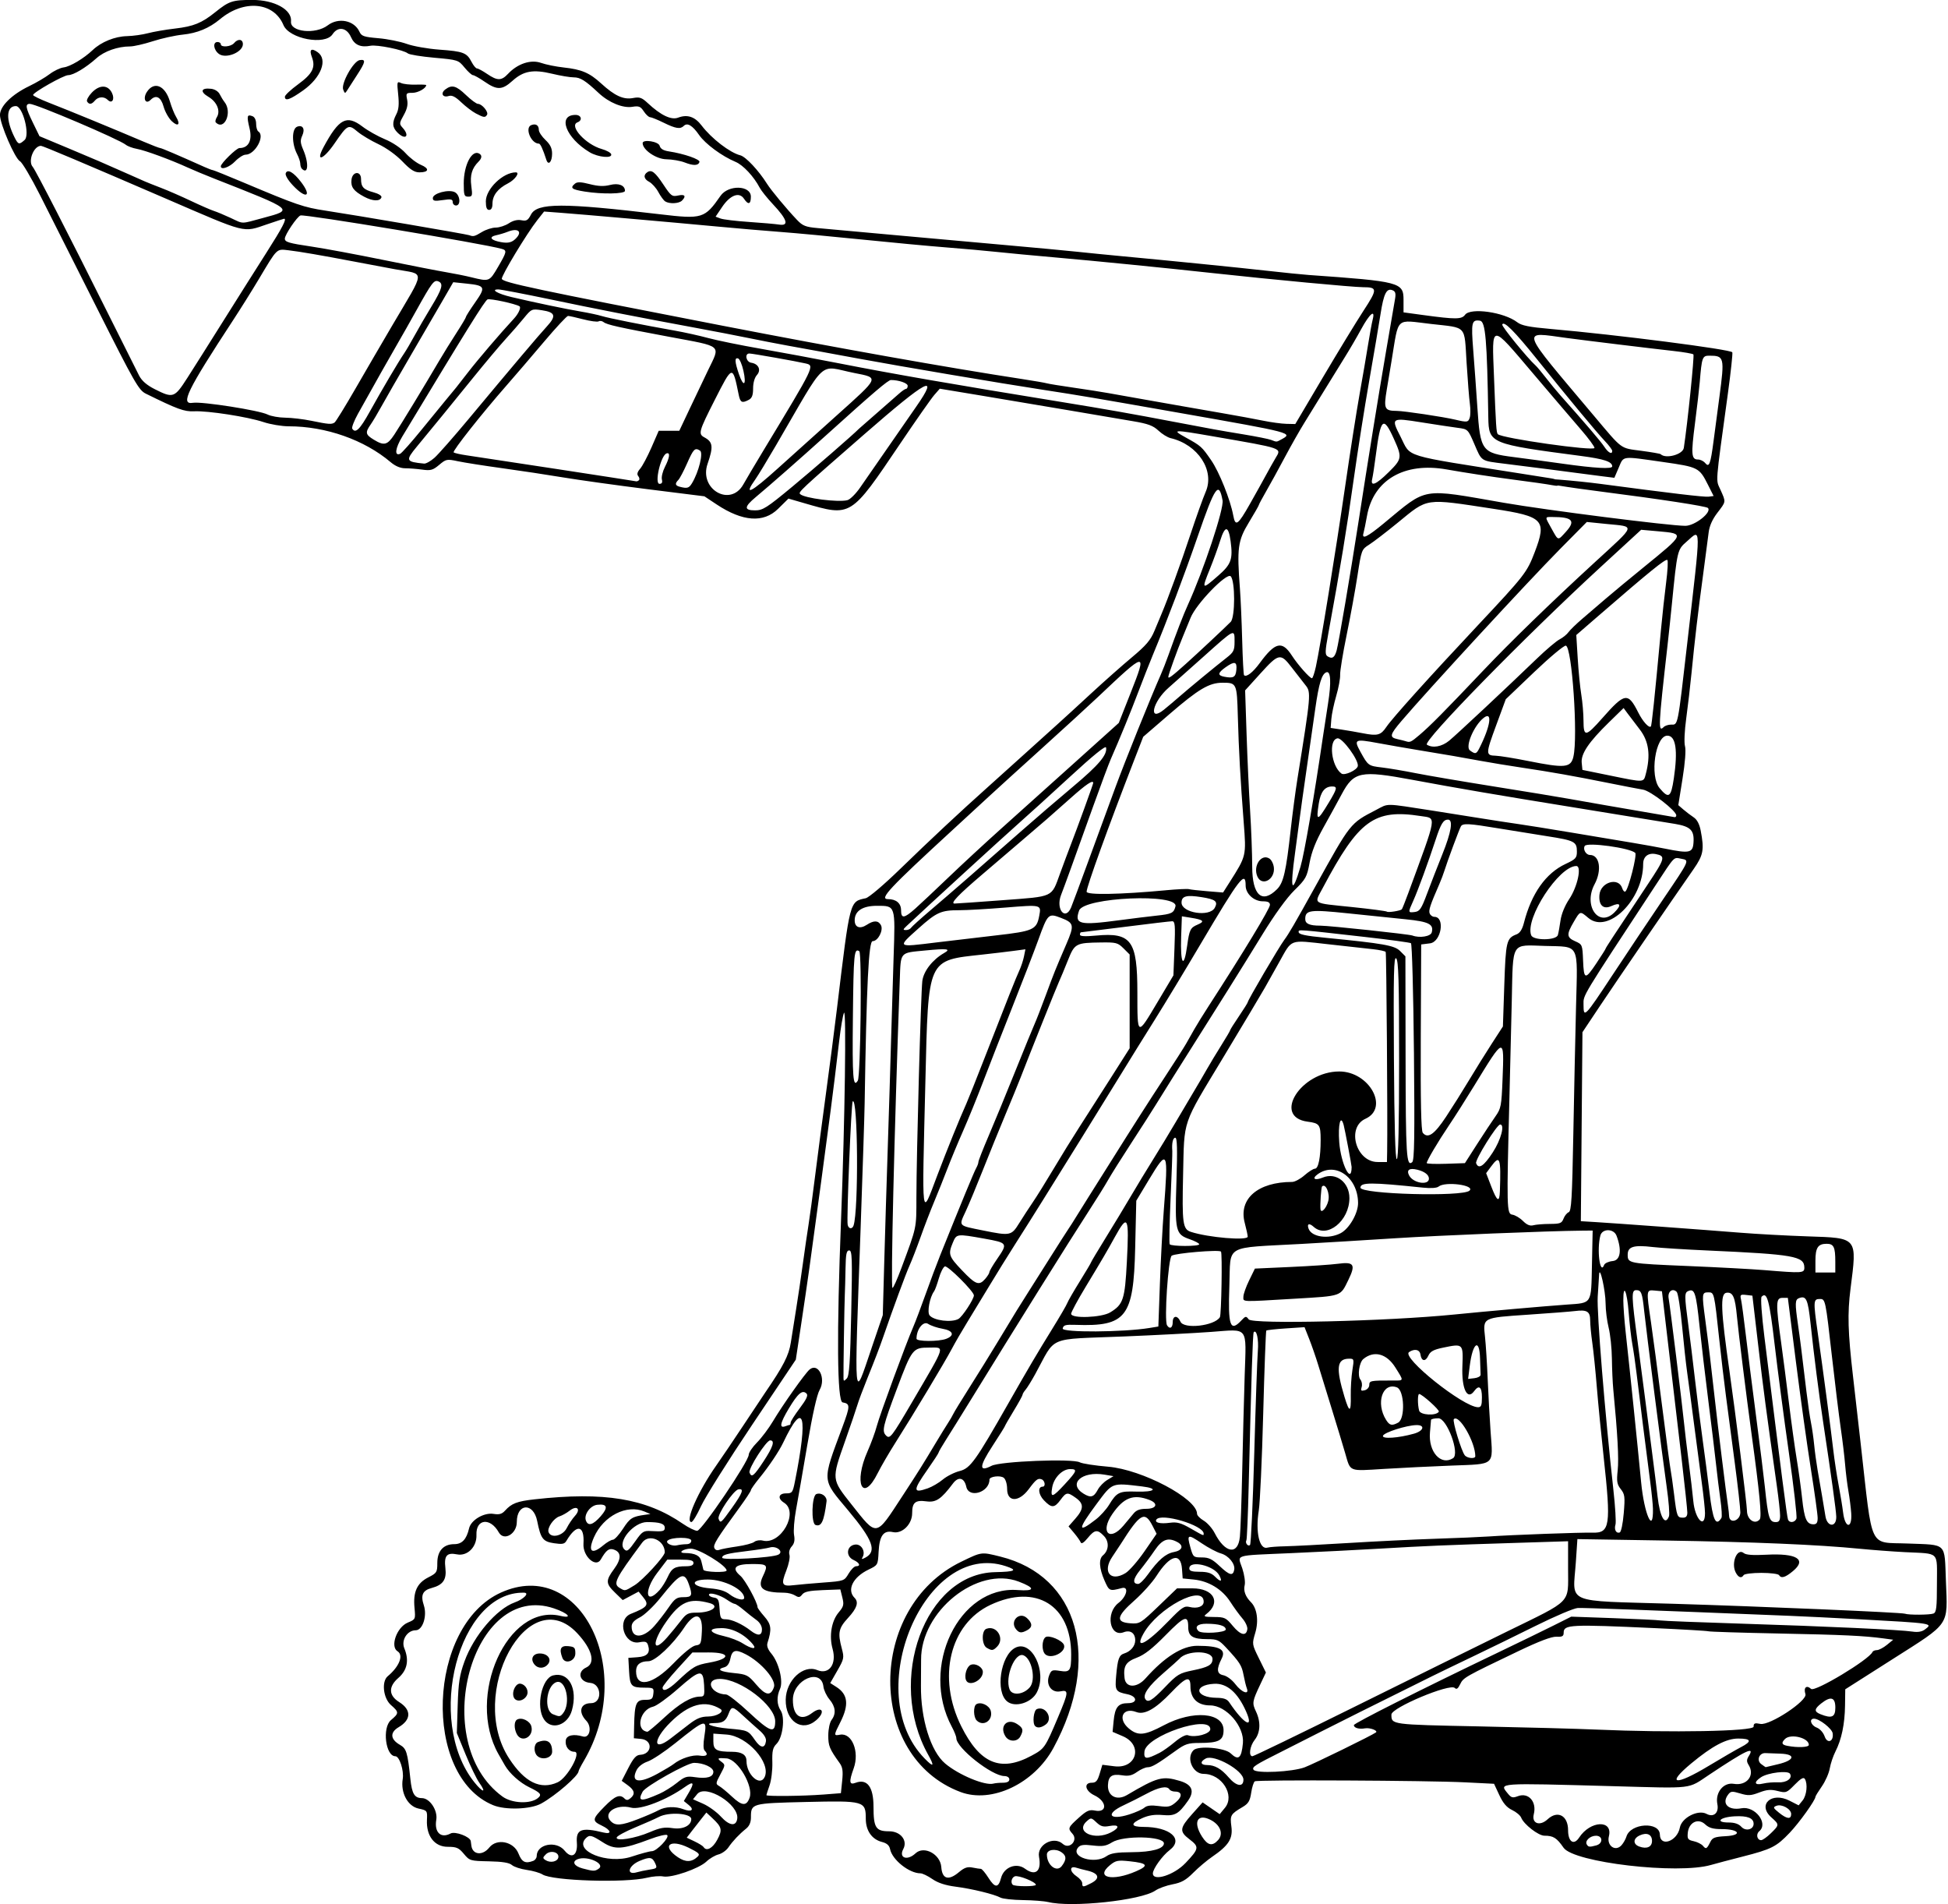 <?xml version="1.0" encoding="UTF-8" standalone="no"?>
<svg xmlns:rdf="http://www.w3.org/1999/02/22-rdf-syntax-ns#" xmlns="http://www.w3.org/2000/svg" xmlns:cc="http://creativecommons.org/ns#" xmlns:dc="http://purl.org/dc/elements/1.1/" height="862" viewBox="0 0 882 862" width="882" version="1.1">
<path d="m474.5 861c-1.65-0.42-6.742-0.817-11.316-0.882-4.574-0.065-9.149-0.564-10.168-1.11-2.932-1.569-12.899-3.999-20.341-4.96-4.656-0.601-8.01-1.702-10.554-3.465-2.05-1.42-4.47-2.58-5.37-2.58-5.09 0-12.76-6.1-13.75-10.94-0.352-1.714-1.446-2.682-3.687-3.262-4.57-1.18-7.31-5.12-7.31-10.52 0-7.996-0.717-8.197-27-7.577-24.838 0.586-25 0.631-25 7.003 0 2.208-0.728 3.901-2.175 5.059-3.113 2.491-6.063 5.612-8.032 8.499-0.939 1.376-2.964 2.813-4.5 3.193-1.536 0.38-3.995 1.834-5.465 3.231-3.368 3.203-15.772 7.476-19.541 6.731-1.534-0.303-4.813-0.048-7.288 0.566-9.885 2.453-42.868 1.429-47.391-1.472-1.16-0.744-4.359-1.668-7.109-2.053-2.75-0.385-5.775-1.379-6.723-2.208-1.212-1.06-4.301-1.561-10.408-1.686-8.453-0.173-8.756-0.263-11.35-3.369-2.3-2.76-3.31-3.2-7.33-3.2-5.934 0-9.722-4.891-9.389-12.122 0.198-4.284 0.164-4.33-3.828-5.195-4.89-1.06-8.144-7.158-7.136-13.37 0.62-3.84-1.47-10.31-3.34-10.31-4.43 0-6.02-12.96-2-16.35 3.719-3.13 3.719-3.577 0-6.84-3.485-3.058-4.329-10.628-1.452-13.023 5.255-4.377 7.289-9.536 4.452-11.289-3.467-2.143-0.347-10.91 4.62-12.986 3.537-1.478 3.547-1.5 3.054-6.747-0.672-7.163 1.127-11.115 6.25-13.729 3.85-1.96 4.08-2.33 4.08-6.52 0-5.45 2.77-8.52 7.67-8.52 3.526 0 5.557-2.168 6.714-7.167 0.873-3.771 6.759-7.234 11.098-6.53 2.551 0.414 3.787 0.063 5.176-1.472 2.977-3.289 5.441-4.234 13.347-5.119 31.533-3.53 50.512-0.403 67.18 11.068 2.574 1.771 5.499 3.197 6.5 3.167 2.06-0.07 23.31-31.4 23.31-34.4 0-0.984 1.688-3.487 3.75-5.563s5.319-6.41 7.237-9.632c4.366-7.336 14.562-21.739 16.566-23.402 3.942-3.272 7.537 4.037 4.543 9.237-1.203 2.09-3.248 11.222-5.555 24.807-2.008 11.825-4.319 25.1-5.134 29.5-0.816 4.4-1.212 9.508-0.881 11.35 0.427 2.373 0.12 3.884-1.052 5.178-0.99 1.094-1.405 2.613-1.033 3.784 0.342 1.076-0.299 4.291-1.424 7.144-2.495 6.33-2.026 7.267 3.318 6.625 2.291-0.275 8.385-0.816 13.543-1.201 9.291-0.693 9.396-0.731 11.349-4.041 1.084-1.837 2.602-3.341 3.372-3.341 2.259 0 1.612-1.583-1.164-2.848-3.677-1.675-3.134-6.514 0.781-6.965 2.853-0.329 4.856 3.271 3.258 5.856-0.535 0.866-0.196 0.879 1.35 0.051 5.303-2.838 3.45-7.92-7.789-21.354-12.084-14.444-11.953-12.557-2.622-37.726 3.586-9.673 3.593-10.547 0.087-11.183-2.478-0.45-2.723-30.587-0.677-83.331 1.719-44.307 2.434-95.482 1.3-93-0.503 1.1-1.462 6.725-2.131 12.5-0.67 5.775-1.588 13.425-2.041 17-0.453 3.575-1.279 10.1-1.835 14.5-1.08 8.537-7.222 54.063-9.647 71.5-0.803 5.775-2.516 17.475-3.806 26l-2.346 15.5-19.778 29.5c-10.878 16.225-21.273 32.762-23.102 36.75-1.828 3.987-3.8 7.25-4.381 7.25-3.085 0 3.015-13.907 11.198-25.53 2.335-3.317 7.961-11.642 12.502-18.5 4.541-6.858 8.874-13.37 9.629-14.47 8.31-12.115 10.783-16.941 11.678-22.782 0.524-3.42 1.611-10.268 2.417-15.218 0.806-4.95 2.173-14.175 3.039-20.5 0.866-6.325 2.012-14.2 2.547-17.5 0.535-3.3 1.871-13.2 2.969-22s3.318-25.675 4.934-37.5 3.862-29.15 4.992-38.5c5.975-49.442 5.677-48.298 13.008-49.885 1.429-0.309 8.262-6.117 15.686-13.331 13.356-12.979 27.213-25.925 39.371-36.783 3.695-3.3 11.389-10.228 17.097-15.395 5.708-5.167 12.403-11.209 14.878-13.427s9.225-8.402 15-13.741c5.775-5.34 14.1-12.714 18.5-16.387 6.338-5.291 8.447-7.756 10.151-11.864 1.183-2.852 2.63-6.311 3.215-7.686 2.919-6.856 8.805-23.017 13.109-36 2.644-7.975 5.757-16.675 6.916-19.333 4.215-9.662-3.46-21.414-15.892-24.334-1.375-0.323-3.85-1.855-5.5-3.406-2.397-2.252-4.708-3.107-11.5-4.252-4.675-0.789-17.95-3.042-29.5-5.008s-29.325-4.954-39.5-6.64l-18.5-3.067-2.5 2.864c-1.375 1.575-8.35 11.533-15.5 22.128-22.444 33.258-22.029 33-43.254 26.854l-7.254-2.101-4.713 4.647c-6.571 6.478-16.063 5.794-27.807-2.004l-5.541-3.679-25.715-3.218c-14.16-1.79-31.35-4.18-38.23-5.33-6.875-1.151-19.25-3.022-27.5-4.156s-17.333-2.56-20.184-3.168c-4.959-1.057-5.326-0.985-8.455 1.648-2.848 2.396-3.844 2.674-7.705 2.144-2.44-0.34-5.92-0.61-7.72-0.61-2.129 0-4.425-0.967-6.529-2.75-11.935-10.115-29.328-16.237-46.155-16.247-3.16-0.002-8.335-0.872-11.5-1.934-7.029-2.359-25.081-5.159-31.354-4.864-4.455 0.21-7.55-0.92-21.879-7.989-3.18-1.57-5.075-4.89-22.106-38.72-10.246-20.35-21.868-43.411-25.829-51.246-3.96-7.835-8.014-14.681-9.008-15.213-2.298-1.23-9.077-16.889-9.077-20.967 0-3.974 5.378-9.279 13.246-13.065 3.16-1.521 7.32-3.966 9.245-5.434 1.925-1.468 4.768-2.829 6.318-3.026 3.025-0.383 9.132-4.029 13.192-7.877 3.869-3.667 10.005-6.154 15.5-6.284 2.75-0.065 7.025-0.66 9.5-1.323 2.475-0.663 7.986-1.611 12.247-2.108 8.423-0.982 12.111-2.482 18.252-7.426 6.23-5.016 7.79-5.531 16.79-5.531 10.069 0 18.049 4.449 17.487 9.75-0.505 4.763 11.085 5.982 16.634 1.75 4.849-3.698 12.013-2.254 14.358 2.894 0.912 2.002 2.011 2.379 8.546 2.931 4.125 0.349 9.903 1.503 12.842 2.565 2.938 1.062 9.614 2.239 14.834 2.615 10.793 0.777 12.381 1.381 14.524 5.525 0.84 1.634 1.95 2.971 2.46 2.971 0.511 0 2.588 1.125 4.614 2.5 4.645 3.152 6.453 3.143 9.454-0.052 4.328-4.607 10.305-6.587 14.944-4.951 2.18 0.769 6.785 1.704 10.235 2.077 8.133 0.88 11.689 2.393 16.962 7.215 6.126 5.603 10.106 7.433 14.412 6.625 3.039-0.57 3.999-0.241 6.722 2.303 5.878 5.492 10.596 7.751 13.724 6.57 4.205-1.587 7.592-0.452 10.651 3.572 4.482 5.894 12.803 12.296 17.521 13.48 2.44 0.613 8.3 6.86 12.081 12.882 1.861 2.964 8.909 11.443 13.622 16.387 2.528 2.652 3.889 3.19 9.27 3.664 3.469 0.306 19.132 1.73 34.807 3.164s38.625 3.501 51 4.591 26.55 2.415 31.5 2.944c4.95 0.529 13.95 1.424 20 1.988 22.453 2.093 53.406 5.197 66.5 6.669 7.425 0.835 15.75 1.677 18.5 1.871 41.439 2.928 43 3.337 43 11.266v5.665l9 1.226c14.598 1.988 17.323 1.969 18.856-0.128 2.471-3.379 17.705-1.199 23.644 3.383 1.93 1.489 5.352 2.177 15 3.017 30.12 2.621 81.863 9.272 82.367 10.587 0.221 0.577-0.674 8.909-1.989 18.517-5.853 42.759-5.549 38.794-3.351 43.763 2.502 5.656 2.575 5.129-1.446 10.396-2.272 2.976-3.592 5.959-3.935 8.894-0.284 2.429-1.401 10.941-2.483 18.916-2.315 17.062-3.768 29.378-5.249 44.5-0.593 6.05-1.682 15.398-2.42 20.772-0.765 5.572-1.002 10.957-0.551 12.529 0.487 1.699 0.057 7.351-1.12 14.728l-1.911 11.971 2.327 2c1.28 1.1 3.366 2.683 4.636 3.517 1.516 0.996 2.606 3.056 3.174 6 1.671 8.664 1.22 11.095-3.241 17.483-9.721 13.918-35.025 50.885-42.365 61.893l-7.931 11.893-0.364 42.771-0.364 42.771 6.859 0.417c9.284 0.564 48.722 3.459 65.359 4.797 7.425 0.597 21.15 1.343 30.5 1.656 22.817 0.765 22.374 0.221 19.374 23.803-1.424 11.195-1.184 19.569 1.131 39.5 0.543 4.675 2.134 18.625 3.535 31 5.492 48.507 3.361 44.026 21.276 44.735 18.011 0.713 16.571-0.703 17.26 16.976 0.805 20.654 2.197 18.61-24.076 35.332l-21.5 13.684-0.1 7.387c-0.114 8.369-1.57 15.341-4.34 20.769-1.041 2.041-2.2 5.49-2.575 7.664-0.375 2.174-1.987 5.827-3.583 8.117-1.596 2.29-2.902 4.419-2.902 4.731 0 1.499-7.279 11.67-11.621 16.238-6.052 6.367-8.254 7.482-21.379 10.828-5.775 1.472-12.186 3.167-14.247 3.767-15.124 4.402-62.183-1.086-66.796-7.79-3.09-4.47-4.63-5.44-8.67-5.44-2.723 0-9.33-5.13-10.518-8.167-0.395-1.009-2.246-2.563-4.113-3.454-2.433-1.16-4.071-3.071-5.782-6.749l-2.39-5.13-13-0.651c-16.996-0.851-94.081-1.226-95.315-0.463-0.525 0.324-1.263 2.646-1.64 5.159-0.558 3.719-1.277 4.92-3.865 6.453-5.5 3.257-5.783 3.749-5.104 8.867 0.728 5.49-1.24 8.578-8.733 13.706-2.354 1.611-6.188 4.849-8.521 7.197-3.328 3.349-5.346 4.478-9.363 5.239-2.816 0.534-6.322 1.803-7.79 2.819-6.456 4.47-38.182 7.842-48.669 5.173zm-21.249-10.889c1.274-4.915 6.927-7.095 10.859-4.188 4.747 3.51 7.551 1.122 6.33-5.39-1.02-5.437 6.629-9.591 10.766-5.847 2.982 2.699 7.083-1.604 4.378-4.594-2.219-2.451-2.057-2.844 3.038-7.405 3.427-3.068 4.629-3.588 7.129-3.088 5.716 1.143 5.516-4.149-0.261-6.904-4.19-2-4.93-5.7-1.15-5.7 1.872 0 2.586-0.816 3.559-4.064l1.218-4.064 5.448 0.681c10.061 1.257 13.105-9.62 3.808-13.605l-4.625-1.983 0.475-4.949c0.59-6.19 2.07-8.03 6.47-8.03 4.5 0 4.278-3.117-0.289-4.051-5.323-1.089-5.646-1.627-5.034-8.399 0.693-7.676 1.296-9.31 3.714-10.078 2.89-0.917 4.913-3.356 4.913-5.921 0-3.273-2.188-4.81-5.212-3.661-6.387 2.428-8.347-8.702-2.339-13.284 3.738-2.851 4.813-7.58 1.527-6.72-5.653 1.481-5.736 1.445-7.886-3.415-2.425-5.482-2.682-9.736-0.689-11.391 2.67-2.216 2.885-6.147 0.476-8.712-2.954-3.144-4.222-2.993-7.392 0.88-1.754 2.143-2.833 2.812-3.168 1.963-0.28-0.708-1.634-2.624-3.009-4.259l-2.5-2.972 3.096-3.526c3.86-4.396 3.908-6.743 0.192-9.389-3.788-2.698-4.305-2.628-6.938 0.932-2.756 3.728-4.06 3.756-7.502 0.163-2.554-2.666-2.866-6.163-0.549-6.163 1.41 0 1.04-2.73-0.448-3.3-1.713-0.657-2.562-0.017-5.87 4.425-4.465 5.995-9.789 5.949-9.789-0.086 0-2.138-0.649-4.333-1.487-5.028-1.512-1.254-6.513-0.643-6.513 0.796 0 5.762-9.306 8.628-10.492 3.231-0.903-4.111-3.553-4.777-6.008-1.511-5.371 7.144-7.707 8.716-12.06 8.12-5.01-0.68-6.44 0.51-6.44 5.37 0 5.016-4.54 9.467-8.719 8.549-4.242-0.932-6.098 1.636-6.474 8.954-0.306 5.958-0.326 5.993-4.568 8.031-7.071 3.396-9.918 9.175-6.302 12.791 1.968 1.968 1.086 4.683-2.937 9.047-4.338 4.706-4.756 6.761-2.835 13.942 1.098 4.106 0.982 4.675-2.044 9.963l-3.208 5.608 2.794 1.779c5.228 3.329 5.766 8.084 1.798 15.905-3.063 6.037-3.07 6.25-0.185 5.699 5.386-1.03 8.932 7.664 6.21 15.221-2.203 6.115-2.013 7.634 0.821 6.557 5.259-2 8.15 1.821 8.15 10.771 0 9.567 1.019 11.172 7.097 11.172 5.157 0 8.461 4.154 6.387 8.03-2.173 4.061 1.809 5.453 5.548 1.94 3.82-3.589 11.236 0.368 11.657 6.219 0.394 5.465 3.267 6.288 8.012 2.295 2.438-2.051 3.837-2.526 6.105-2.072 1.619 0.324 3.331 0.589 3.805 0.589 0.474 0 2.017 1.829 3.429 4.065 2.944 4.663 4.51 4.676 5.71 0.046zm-18.319-38.903c-42.618-15.939-42.407-83.609 0.324-104.27 9.334-4.514 8.975-4.467 17.68-2.306 35.437 8.797 45.853 46.324 24.038 86.603-8.741 16.138-27.928 25.255-42.042 19.976zm19.15-4.21c1.927 0 2.918-0.509 2.918-1.5 0-0.882-0.926-1.509-2.25-1.522-5.682-0.056-21.75-12.739-21.75-17.169 0-0.736-0.918-3.051-2.039-5.143-14.518-27.088 3.194-63.89 29.789-61.895 7.956 0.597 8.152-0.902 0.5-3.823-18.721-7.148-44.375 13.412-44.205 35.428 0.013 1.718-0.016 6.949-0.065 11.624-0.158 15.09 4.415 29.789 10.987 35.319 6.17 5.191 18.11 10.141 21.865 9.063 0.732-0.21 2.645-0.382 4.25-0.382zm-33.828-12.662c-18.998-33.991-1.392-82.02 30.303-82.666 9.177-0.187 10.4-0.871 4.838-2.707-36.613-12.083-65.908 57.341-36.742 87.076 4.087 4.167 4.586 3.636 1.602-1.703zm46.774 0.426c5.936-3.201 6.128-3.479 12.062-17.508 4.79-11.324 4.883-12.4 1.003-11.624-3.971 0.794-6.672-2.979-5.097-7.121 0.963-2.533 1.367-2.708 4.921-2.14 4.549 0.727 5.083-0.05 5.083-7.403 0-22.333-15.92-32.135-36.525-22.487-18.443 8.635-24.272 32.901-13.216 55.02 8.439 16.883 17.804 20.793 31.768 13.263zm-11.787-8.75c-2.897-4.639 0.817-8.517 5.327-5.562 2.688 1.762 2.933 2.745 1.398 5.614-1.345 2.512-5.141 2.483-6.724-0.052zm13.426-4.68c-1.309-1.309-0.68-7.114 0.833-7.695 4.059-1.557 7.452 4.461 3.956 7.017-2.009 1.469-3.752 1.716-4.79 0.678zm-26.46-2.54c-1.482-1.482-1.579-6.448-0.143-7.335 2.061-1.274 5.903 0.526 6.54 3.063 1.078 4.295-3.39 7.279-6.396 4.272zm13.811-8.59c-5.436-4.401-3.029-20.722 3.577-24.258 7.475-4 14.709 10.77 9.864 20.14-2.457 4.75-9.859 7.018-13.441 4.118zm10.24-6.4c2.882-3.344 0.96-13.024-2.879-14.497-3.848-1.476-8.435 9.759-6.289 15.403 1.129 2.971 6.264 2.463 9.168-0.906zm-28.889-3.311c-0.861-2.243 0.404-6.193 2.203-6.884 2.206-0.846 5.436 1.095 5.436 3.266 0 3.853-6.388 6.878-7.639 3.618zm35.84-11.7c-1.598-1.598-1.53-6.281 0.112-7.644 1.474-1.223 7.778 1.414 8.441 3.531 1.023 3.264-6.017 6.649-8.553 4.112zm-26.45-2.88c-2.277-1.326-2.416-7.727-0.186-8.583 4.721-1.812 8.494 4.463 4.865 8.091-1.821 1.821-2.307 1.873-4.679 0.491zm13.29-8.372c-2.996-3.61 1.444-8.23 4.902-5.101 2.578 2.333 2.619 4.182 0.124 5.518-2.595 1.389-3.596 1.306-5.026-0.417zm8.96 115.66c0-1.284-7.907-4.46-9.542-3.833-1.418 0.544-1.975 2.772-0.95 3.797 0.873 0.873 10.492 0.906 10.492 0.036zm25.05-0.737c4.294-2.22 3.469-4.538-2.05-5.759-1.375-0.304-3.513-0.867-4.75-1.251-3.167-0.982-2.99 1.821 0.25 3.944 1.375 0.901 2.5 2.303 2.5 3.115 0 1.846 0.394 1.841 4.05-0.049zm20.365-5.395c5.897-2.579 5.204-3.651-2.915-4.516-5.357-0.571-6.313-0.384-8.918 1.739-6.943 5.657 0.991 7.519 11.833 2.777zm22.298-3.67c6.247-6.606 6.369-7.346 1.787-10.841-4.582-3.495-4.413-5.023 1.261-11.365l4.739-5.298 3.869 2.664 3.869 2.664 2.373-2.867c4.68-5.66-1.39-15.36-9.63-15.36-4.971 0-8.077-7.25-4.597-10.73 2.132-2.132 14.153-1.118 16.8 1.418 3.554 3.404 4.907 2.294 5.566-4.569 0.73-7.58-7.54-17.12-14.84-17.12-5.7 0-8.92-3.12-8.92-8.63 0-4.915-1.976-4.291-8.679 2.74-7.174 7.525-12.121 10.301-15.836 8.889-6.128-2.33-8.6 3.049-3.408 7.417 4.162 3.502 7.104 3.236 15.911-1.437 13.13-6.97 27.01-5.82 27.01 2.24 0 4.65-2.15 5.78-10.96 5.78-5.074 0-6.453 0.454-10.685 3.514-8.34 6.03-10.799 7.479-12.705 7.483-1.015 0.002-3.183 0.956-4.819 2.121-2.262 1.611-3.853 1.977-6.654 1.532-4.753-0.756-6.319 0.301-6.519 4.398-0.245 5.008 4.006 7.253 8.599 4.542 13.808-8.149 16.097-8.76 23.981-6.398 5.542 1.66 6.742 4.61 3.654 8.98-4.272 6.046-5.88 6.949-11.487 6.455-3.598-0.317-6.31 0.098-9.25 1.414-5.499 2.462-5.276 3.96 0.59 3.961 12.072 0.002 18.338 5.542 11.859 10.484-3.306 2.521-7.609 8.501-7.609 10.573 0 3.785 9.609 0.749 14.713-4.648zm-242.61 2.927c3.383-0.526 3.536-0.705 2.5-2.94-1.278-2.757-2.415-2.919-7.013-0.998-5.165 2.158-6.234 6.635-1.227 5.137 1.175-0.352 3.759-0.891 5.74-1.199zm-23.11-0.36c3.341-2.209-4.983-6.072-9.418-4.37-2.783 1.068-1.699 3.163 2.168 4.19 4.99 1.325 5.499 1.338 7.25 0.18zm209.72-1.23c2.263-2.924 2.203-4.753-0.205-6.331-2.68-1.76-6.51-1.11-6.51 1.1 0 4.807 4.401 8.23 6.722 5.23zm-239.3-2.36c0.87-0.33 1.58-1.31 1.58-2.17 0-5.444 8.849-7.173 12.645-2.472 3.189 3.95 5.982 2.155 5.545-3.564-0.469-6.128 2.05-7.095 12.06-4.63 3.975 0.979 3.471-1.12-0.75-3.123-4.536-2.152-4.428-2.923 1.212-8.649 4.776-4.848 6.951-5.721 9.045-3.627 0.877 0.877 1.532 0.847 2.7-0.122 2.255-1.871 1.898-3.61-1.207-5.871l-2.749-2.003 2.999-5.831c2.287-4.447 3.549-5.858 5.316-5.947 5.5-0.277 5.885-6.671 0.433-7.197l-3.25-0.313 0.118-5.687c0.21-10.05 0.89-11.69 4.9-11.69 3.055 0 3.521-0.337 3.798-2.75 0.302-2.622 0.116-2.751-4-2.765-5.995-0.021-6.615-0.687-6.988-7.495l-0.33-5.99 4.163-0.303c4.431-0.323 5.864-1.958 4.762-5.431-0.511-1.61-1.209-1.842-3.976-1.323-6.922 1.299-10.35-10.249-3.821-12.869 7.721-3.098 8.415-4.07 5.479-7.673l-1.957-2.401-3.601 1.921-3.601 1.921-3.474-3.368c-4.259-4.128-4.308-5.447-0.401-10.76 3.391-4.611 3.288-7.648-0.298-8.787-2.066-0.656-3.357 0.364-5.759 4.547-2.247 3.912-8.189-1.48-7.835-7.11 0.535-8.528-3.099-9.158-7.723-1.339-0.862 1.457-1.841 1.643-5.648 1.073-5.011-0.751-5.967-2.023-7.592-10.091-1.7-8.43-9.22-8.04-9.22 0.49 0 5.421-5.862 8.796-8.156 4.696-3.844-6.869-10.407-6.14-10.117 1.125 0.217 5.454-4.093 9.766-8.816 8.822-4.62-0.924-5.907 0.595-5.246 6.194 0.618 5.233-1.047 7.647-6.23 9.033-4.096 1.095-5.054 3.231-3.528 7.856 1.58 4.8-0.53 11.28-3.68 11.28-3.834 0-6.675 4.501-5.156 8.168 2.24 5.408 1.335 9.898-2.701 13.402-4.561 3.96-4.434 7.923 0.349 10.916 5.605 3.507 5.53 7.99-0.188 11.364-4.049 2.389-3.841 5.49 0.539 8.003 2.963 1.7 3.456 3.306 4.74 15.441 0.716 6.764 1.861 8.657 5.255 8.69 3.542 0.035 7.191 5.552 6.475 9.791-0.963 5.699 2.047 8.587 6.477 6.216 2.063-1.104 8.853 1.454 9.137 3.443 0.084 0.586 0.208 1.515 0.276 2.065 0.518 4.173 5.074 4.656 8.102 0.859 3.437-4.31 11.089-2.738 13.232 2.719 1.526 3.886 3.111 4.675 6.655 3.315zm-18.148-25.219c-32.186-13.251-29.709-81.166 3.509-96.228 36.171-16.401 61.629 35.479 37.47 76.361-1.237 2.094-2.264 4.119-2.281 4.5-0.096 2.11-10.372 10.999-16.896 14.616-4.809 2.666-16.196 3.058-21.802 0.751zm20.287-3.222c1.891-1.569 1.239-2.388-3.874-4.863-4.29-2.077-8.926-6.224-11.06-9.895-0.618-1.063-1.939-3.373-2.935-5.133-14.829-26.193 4.032-68.254 28.061-62.579 5.797 1.369 3.576-1.189-2.944-3.391-37.045-12.51-57.045 60.529-23.321 85.169 4.284 3.13 12.699 3.492 16.074 0.691zm-26.557-6.95c-1.219-1.712-4.005-7.476-6.191-12.808l-3.97-9.69 0.39-12.5c0.327-10.403 0.843-13.74 3.07-19.89 4.238-11.703 14.512-23.763 22.776-26.735 4.109-1.478 6.821-4.332 4.174-4.393-29.592-0.679-44.901 57.789-22.471 85.822 3.876 4.845 5.643 5.001 2.222 0.197zm35.486-0.178c4.43-2.02 10.95-13.82 7.63-13.82-2.535 0-4.348-2.385-3.949-5.195 0.323-2.28 3.516-2.992 7.745-1.729 3.096 0.925 4.231-4.312 1.542-7.118-3.79-3.956-2.717-7.958 2.133-7.958 5.212 0 4.885-8.757-0.343-9.19-4.896-0.405-6.097-5.012-1.816-6.962 4.33-1.973 2.674-8.291-4.059-15.493-22.287-23.837-50.045 27.279-30.813 56.74 7.025 10.761 14.175 14.26 21.925 10.728zm-9.29-12.02c-1.714-1.714-1.482-5.478 0.382-6.193 4.209-1.615 6.418-0.112 6.418 4.368 0 2.84-4.561 4.064-6.8 1.825zm-9.165-9.734c-1.337-2.497-1.326-5.768 0.022-6.601 2.061-1.274 5.903 0.526 6.54 3.063 1.174 4.678-4.355 7.659-6.561 3.538zm12.238-6.777c-3.715-5.681-1.009-18.564 4.173-19.865 7.076-1.776 11.242 5.958 8.509 15.796-1.901 6.845-9.312 9.222-12.683 4.068zm8.603-2.64c3.764-4.535 1.324-15.814-3.057-14.133-4.538 1.742-5.637 12.805-1.44 14.5 2.94 1.187 3.227 1.164 4.498-0.367zm-22.346-7.553c-0.831-2.618 1.154-6.306 3.18-5.906 2.522 0.497 3.972 3.503 2.683 5.56-1.62 2.584-5.087 2.789-5.862 0.346zm9.509-14.548c-2.053-2.473-0.846-5.048 2.365-5.048 3.586 0 5.554 2.64 3.665 4.916-1.642 1.979-4.446 2.04-6.03 0.132zm12.588-3.076c-1.548-4.035-0.766-5.612 2.622-5.286 2.875 0.277 3.25 0.66 3.25 3.313 0 3.494-4.684 5.068-5.872 1.972zm-1.831 90.363c0.465-2.441-3.61-3.451-5.658-1.402-1.443 1.444-1.46 1.754-0.138 2.608 2.174 1.405 5.428 0.728 5.797-1.206zm33.168-0.361c4.1-1.36 8.24-2.47 9.19-2.47 2.17 0 8.066-6.17 6.956-7.279-0.45-0.45-3.923 0.357-7.719 1.793-12.516 4.734-15.966 4.974-21.396 1.49-5.16-3.311-6.076-3.534-7.729-1.881-5.727 5.727 9.752 11.975 20.688 8.351zm29.936-0.018c1.184-1.123 0.542-1.751-4.134-4.044-8.539-4.188-12.38-0.763-4.841 4.317 3.524 2.375 6.273 2.292 8.976-0.273zm185.12-0.2c1.896-1.342 4.572-1.762 11.473-1.803 9.065-0.053 14.5-1.553 14.5-3.999 0-3.284-18.301-3.661-23.443-0.483-2.764 1.708-4.313 1.964-8.742 1.443-4.227-0.497-5.663-0.296-6.685 0.936-3.599 4.337 7.529 7.707 12.898 3.906zm-176.3-7.367c2.458-4.527 2.178-5.775-2.219-9.883l-2.676-2.5-2.166 2.724c-1.191 1.498-3.191 4.059-4.443 5.69l-2.277 2.967 3.543 1.681c1.949 0.925 3.787 2.076 4.086 2.56 1.275 2.063 4.073 0.59 6.152-3.239zm409.5 2.37c0.845-0.963 1.826-2.703 2.18-3.868 1.864-6.132 15.036-6.898 15.149-0.882 0.109 5.783 7.876 3.043 9.045-3.191 0.84-4.48 8.221-8.277 12.076-6.214 3.257 1.743 5.7-0.457 4.907-4.42-1.048-5.241 2.776-9.96 7.434-9.173 5.893 0.996 9.688-3.798 6.741-8.517-0.994-1.592-0.98-2.403 0.069-4.084 2.862-4.582-1.173-2.677-17.892 8.45-10.002 6.657-6.468 6.232-43.437 5.213-53.271-1.468-51.757-1.575-47.771 3.349 1.531 1.891 2.197 2.064 4.524 1.179 4.825-1.835 8.643 2.488 7.216 8.17-1.053 4.197 2.719 5.569 6.266 2.28 4.544-4.213 9.264-1.68 9.264 4.972 0 5.247 2.608 6.979 5 3.321 5.072-7.755 15.383-8.196 13.471-0.576-1.079 4.298 3.002 7.126 5.756 3.989zm13.77-1.9c0-2.953-2.304-3.99-5.564-2.505-3.038 1.384-3.152 3.953-0.224 5.036 3.4 1.258 5.787 0.214 5.787-2.531zm26.424 0.416c0.945-1.903 2.058-2.316 6.93-2.57 7.772-0.405 6.211-3.198-1.788-3.198-3.945 0-5.748-0.521-7.522-2.174-3.175-2.958-7.385-0.886-7.85 3.863-0.27 2.757 0.047 3.204 2.681 3.783 1.643 0.361 3.533 1.313 4.199 2.116 1.356 1.634 1.738 1.427 3.35-1.821zm-51.674 1.602c3.14-0.84 3.04-4.37-0.13-4.37-2.664 0-5.137 2.358-4.149 3.956 0.741 1.199 1.187 1.242 4.277 0.414zm-171.22-2.4c2.561-2.83 1.005-6.942-3.476-9.186-5.947-2.978-7.97 1.069-3.801 7.604 2.575 4.036 4.649 4.486 7.277 1.581zm-257.27-3.611c4.614-1.986 6.66-2.344 10.289-1.8 4.661 0.699 8.452-1.139 8.452-4.098 0-2.665-10.156-3.342-14.669-0.979-1.557 0.815-6.396 2.961-10.754 4.769s-8.106 3.837-8.331 4.509c-0.64 1.919 8.296 0.49 15.012-2.402zm507.55 0.522c3.901-3.814 3.904-3.914 0.215-7.201-6.433-5.732 0.064-11.716 8.208-7.561l4.154 2.119 1.806-2.23c1.856-2.292 2.387-7.545 0.986-9.751-0.564-0.888-1.867-0.138-4.564 2.623-3.633 3.721-3.923 3.828-7.718 2.865-3.109-0.789-4.876-0.644-8.358 0.685-3.775 1.442-5.022 1.504-8.599 0.433-3.782-1.133-4.316-1.072-5.562 0.632-2.95 4.034 0.218 7.177 6.12 6.07 6.124-1.149 12.328 6.843 8.061 10.384-1.599 1.327-1.022 4.049 0.858 4.049 0.662 0 2.639-1.403 4.393-3.119zm-298.76-0.407c4.114-2.127 3.781-3.721-0.606-2.898-2.892 0.543-4.01 0.24-5.989-1.619-2.362-2.219-2.493-2.233-4.444-0.467-5.314 4.809 3.597 8.832 11.039 4.984zm290.95-3.88c0-2.595-2.785-3.695-8.587-3.39-6.746 0.354-9.062 2.802-2.652 2.802 2.637 0 4.514 0.647 5.709 1.968 1.939 2.143 5.529 1.246 5.529-1.381zm-505.08-2.127c3.618-1.397 7.773-3.197 9.233-4 3.092-1.701 7.608-1.882 11.365-0.453 3.632 1.381 5.003 0.236 2.32-1.937l-2.204-1.785 2.224-3.769c2.719-4.607 2.2-5.406-1.705-2.625-8.386 5.971-20.207 10.507-24.439 9.378-6.689-1.785-12.9 2.402-9.14 6.161 2.174 2.174 4.722 1.974 12.348-0.97zm44.892-0.174c0.927-6.486-14.315-15.855-18.129-11.144l-1.9 2.347 4.566 2.006c2.511 1.103 6.142 3.73 8.067 5.837 3.817 4.177 6.879 4.572 7.396 0.955zm177.5-1.936c2.853-0.907 5.923-2.28 6.822-3.05 1.18-1.012 3.004-1.219 6.572-0.745 4.322 0.573 5.292 0.35 7.776-1.786 2.99-2.57 2.77-4.77-0.48-4.77-1.035 0-2.16-0.45-2.5-1-1.077-1.742-4.824-1.01-10.5 2.052-3.025 1.631-7.638 3.952-10.25 5.156-8.434 3.888-6.496 7.023 2.562 4.143zm299.69-0.18c0-2.296-4.261-4.671-6.683-3.725-1.623 0.634-1.496 0.969 1.183 3.128 3.582 2.887 5.5 3.095 5.5 0.597zm-471.58-7.42c1.82-5.19-5.31-17.35-10.42-17.77-4.053-0.329-4.493-0.064-2.441 1.47 1.911 1.43 1.905 1.518-0.369 5.75-2.163 4.024-2.199 4.362-0.559 5.298 0.963 0.55 3.569 2.7 5.792 4.779 4.584 4.287 6.613 4.407 7.997 0.473zm-40.92-1.72c2.2-0.967 5.794-3.204 7.986-4.971 3.548-2.859 4.456-3.142 8.263-2.571 5.33 0.79 8.25-0.07 8.25-2.46 0-1.97-4.46-4.03-8.75-4.03-3.063 0-21.968 10.602-23.281 13.057-2.379 4.445-0.826 4.645 7.53 0.97zm74.124 0.328 8.124-0.633 0.579-5.608c0.45-4.361 0.2-6.137-1.124-7.987-4.648-6.49-5.192-7.82-5.166-12.628 0.015-2.809 0.67-5.851 1.495-6.941 2.131-2.817 1.806-6.004-0.945-9.274-1.327-1.577-2.565-4.191-2.75-5.808-0.99-8.69-13.83-3.15-13.83 5.97 0 7.341 3.615 9.84 8.665 5.988 4.569-3.485 6.282-0.513 1.885 3.269-6.448 5.546-13.945 0.48-13.797-9.325 0.132-8.699 7.926-16.004 14.273-13.376 5.344 2.213 8.888-2.675 6.952-9.589-1.639-5.855-0.514-12.632 2.739-16.498 2.279-2.709 2.484-3.533 1.681-6.755l-0.915-3.669-7.991 0.308c-6.022 0.232-8.306 0.719-9.266 1.975-1.053 1.376-1.617 1.453-3.236 0.442-1.079-0.674-3.205-1.23-4.725-1.236-9.93-0.04-12.464-1.938-9.874-7.398 2.505-5.279 2.23-5.591-4.921-5.591-7.686 0-9.424 1.778-5.224 5.347 2.151 1.828 7.756 12.097 7.756 14.209 0 0.374 1.392 2.265 3.093 4.203 3.131 3.567 3.401 5.786 1.438 11.827-0.471 1.448 0.065 2.976 1.753 5 3.383 4.056 5.451 12.508 3.896 15.921-1.593 3.496-1.483 7.099 0.299 9.819 2.067 3.154 0.935 12.262-1.873 15.07-1.714 1.714-2.049 3.187-1.904 8.392 0.097 3.472-0.472 8.147-1.263 10.388-0.791 2.242-1.438 4.244-1.438 4.45 0 0.598 16.743 0.421 25.624-0.27zm190.38-6.76c0-4.147-13.282-11.594-17.065-9.569-2.724 1.458-2.404 2.965 0.631 2.965 3.483 0 6.384 1.672 9.812 5.656 3.452 4.012 6.623 4.466 6.623 0.948zm242.12 1.22c3.813 0.22 6.615-1.828 5.335-3.9-0.966-1.562-9.941-0.484-13.077 1.57-3.49 2.287-3.024 3.823 0.876 2.894 1.788-0.426 4.877-0.68 6.866-0.565zm-458.89-2.409c2.938-6.449-7.889-18.542-17.204-19.216l-6.03-0.43v3.504c0 3.931 1.391 4.699 8.55 4.723 4.331 0.015 6.45 1.368 6.45 4.119 0 6.305 6.178 11.794 8.223 7.306zm-48.418-1.539c3.133-1.72 6.371-3.67 7.196-4.332 3.172-2.546 8.599-4.31 11.75-3.819 3.227 0.503 4.146-0.425 2.275-2.296-0.613-0.613-0.65-3.012-0.101-6.45 1.304-8.166 0.681-8.019-13.2 3.127-4.795 3.851-10.408 7.58-12.471 8.288-2.295 0.787-4.26 2.322-5.059 3.953-2.704 5.517 1.214 6.141 9.611 1.53zm475.77-3.459c6.012-3.623 12.618-7.457 14.68-8.52 5.107-2.633 4.708-3.893-1.231-3.893-5.422 0-11.71 3.328-21.296 11.272-11.618 9.628-7.284 10.259 7.846 1.141zm-182.79 0.579c4.223-1.605 30.306-14.371 32.192-15.755 1.105-0.812-2.679-2.249-4.908-1.864-2.79 0.48-5.07-0.18-5.07-1.46 0-0.845 30.284-16.088 65.5-32.966 9.35-4.481 20.583-9.944 24.961-12.139l7.962-3.991 19.039 0.676c10.471 0.372 20.114 0.845 21.428 1.053 1.314 0.207 17.739 0.856 36.5 1.441 38.431 1.199 72.38 2.776 77.61 3.605 2.293 0.363 4.189 0.041 5.498-0.935 3.815-2.844 4.02-2.811-29.998-4.679-10.45-0.574-24.4-1.261-31-1.528-65.416-2.646-93.493-3.684-96.126-3.554-1.719 0.085-10.269 3.706-19 8.046-8.731 4.34-21.499 10.576-28.374 13.857s-15.2 7.303-18.5 8.937c-24.884 12.326-45.939 22.829-51 25.442-3.3 1.704-10.95 5.582-17 8.62-12.389 6.219-13.705 7.066-12.93 8.319 1.107 1.792 17.648 0.993 23.209-1.121zm214.21-1.36c7.643-1.783 8.264-4.563 1.073-4.799-2.79-0.092-5.812-0.204-6.714-0.25-2.856-0.145-4.181 3.294-1.918 4.975 1.068 0.793 1.968 1.422 2 1.399s2.534-0.62 5.559-1.325zm-279.92-5.198c1.42-0.722 4.527-2.937 6.903-4.922 2.573-2.149 4.936-3.373 5.841-3.026 3.28 1.259 10.174-0.593 10.174-2.732 0-6.831-29.137 3.054-29.82 10.117-0.349 3.609 0.734 3.697 6.902 0.563zm88.246-20.816c24.845-12.31 55.87-27.621 68.946-34.024 29.87-14.62 27.72-12.44 27.72-28.25v-12.66l-23.75 0.747c-32.081 1.009-40.783 1.377-61.25 2.588-9.625 0.57-27.832 1.494-40.46 2.053-26.544 1.177-24.196 0.44-22.046 6.915 0.934 2.812 1.419 6.226 1.078 7.585-0.638 2.54 0.342 5.203 2.829 7.69 2.787 2.787 3.581 8.437 1.955 13.913-1.497 5.042-1.485 5.125 1.658 11.509l3.166 6.431-2.461 5.194c-3.74 7.893-3.856 8.604-2.029 12.453 2.23 4.7 2.008 9.539-0.59 12.841-2.215 2.816-2.848 7.4-1.022 7.4 0.593 0 21.405-10.072 46.25-22.382zm-266.52 15.616c0.204-1.381-0.808-3.08-2.932-4.922-1.784-1.547-5.071-4.5-7.306-6.562-4.852-4.478-5.319-4.55-6.661-1.02-1.27 3.34-2.579 4.235-6.222 4.255-5.815 0.032-1.39 1.834 6.139 2.5 8.87 0.785 8.923 0.809 12.071 5.314 2.506 3.587 4.42 3.757 4.91 0.435zm472.19 1.63c0-3.191-8.24-5.221-10.8-2.66-1.763 1.763-1.477 2.608 1.05 3.094 4.713 0.908 9.75 0.683 9.75-0.434zm-515.4-2.857c2.145-1.648 5.925-4.562 8.4-6.476 3.446-2.664 5.467-3.484 8.628-3.503 3.919-0.023 7.507-2.205 5.582-3.395-6.92-4.277-14.229-2.325-22.678 6.056-7.988 7.924-7.936 13.468 0.069 7.317zm526.2-2.381c-0.31-2.12-6.05-6.62-8.45-6.62-2.356 0-1.459 3.009 1.198 4.019 1.473 0.56 2.997 2.252 3.609 4.007 1.218 3.494 4.184 2.349 3.639-1.404zm-529.01-7.14c6.96-6.43 12.17-9.48 16.23-9.48 1.886 0 2.056-0.499 1.782-5.241-0.422-7.311-1.816-7.112-11.802 1.688-4.675 4.119-9.737 7.765-11.249 8.101-6.013 1.336-8.167 10.677-2.623 11.374 0.346 0.043 3.795-2.853 7.666-6.437zm493.2 4.141c0.001-1.558 0.518-1.772 3.062-1.263 4.223 0.845 21.36-10.458 20.408-13.46-0.949-2.99 0.45-4.286 2.563-2.374 1.701 1.54 26.354-13.303 27.801-16.738 0.183-0.435 1.083-0.807 2-0.827 0.917-0.02 2.951-1.087 4.521-2.371l2.854-2.335-4.354-0.588c-8.916-1.203-18.117-1.633-47.752-2.232-16.719-0.338-30.894-0.783-31.5-0.989-0.606-0.206-11.452-0.849-24.102-1.428-38.683-1.772-41.5-1.631-41.5 2.078 0 1.583-0.631 1.932-3.25 1.801-2.189-0.11-7.818 2.021-17.25 6.531-24.269 11.604-24.925 11.976-26.352 14.949-0.982 2.046-1.652 2.516-2.45 1.718-2.17-2.18-28.69 8.93-28.69 12.03 0 4.594-0.335 4.548 39.711 5.365 20.784 0.424 44.764 1.077 53.289 1.453 33.506 1.475 70.999 0.777 70.999-1.321zm-442.99-2.42c0-7.17-15.71-19.2-25.07-19.2-7 0-4.211 6.863 2.862 7.043 0.937 0.024 5.528 3.614 10.203 7.977 9.748 9.098 12 9.882 12 4.176zm213.21-4.462c-3.813-8.621-8.739-12.874-14.512-12.531-9.589 0.57-8.543 6.239 1.171 6.344 3.182 0.034 4.72 0.576 5.674 2 6.668 9.951 11.348 12.506 7.668 4.187zm266.79-1.74c0-4.706-2.046-5.325-6.365-1.927-3.224 2.536-3.317 3.718-0.385 4.896 5.135 2.064 6.75 1.353 6.75-2.969zm-303.52-9.262c5.559-5.785 6.515-6.364 12.519-7.589 7.167-1.462 9-2.514 9-5.164 0-3.982-11.774-4.037-15-0.07-0.275 0.338-3.586 3.293-7.357 6.566-6.564 5.697-9.309 9.633-8.091 11.604 1.167 1.888 3.075 0.745 8.93-5.346zm-177.05-0.012c1.138-3.236-5.731-11.235-12.774-14.876-4.698-2.429-6.178-1.973-7.004 2.156-0.403 2.013-1.371 3.37-2.642 3.703-3.711 0.97-2.05 2.002 4.243 2.637 5.879 0.593 6.481 0.901 10.143 5.188 4.309 5.046 6.562 5.38 8.035 1.192zm214.11 0.524c-0.373-0.963-1.041-3.679-1.485-6.036-0.816-4.338-1.695-5.711-7.971-12.464-3.11-3.34-4.02-3.75-8.35-3.75-6.69 0-8.73-1.28-8.73-5.48 0-5.648-1.668-5.046-10.27 3.708-5.924 6.029-9.561 8.873-12.982 10.155-5.047 1.891-6.198 3.799-5.576 9.243 0.513 4.485 5.55 4.577 9.463 0.173 8.658-9.745 16.688-14.803 23.476-14.789 10.099 0.022 13.159 1.634 11.023 5.809-2.42 4.732-2.213 6.912 0.714 7.497 1.631 0.326 3.973 2.069 5.539 4.123 2.859 3.748 6.378 4.984 5.148 1.808zm-258.02-3c7.329-6.881 8.408-7.515 14.701-8.641 9.765-1.747 9.52-4.615-0.393-4.591l-7.323 0.018-6.75 7.404c-3.712 4.072-6.75 7.889-6.75 8.482 0 2.089 2.564 1.037 6.515-2.672zm-1.697-8.16c4.742-4.883 8.639-8.04 10.183-8.25 2.325-0.316 2.521-0.777 2.798-6.59 0.386-8.109-3.177-8.772-8.002-1.49-5.11 7.7-13.13 15.24-16.22 15.24-3.69 0-5.58 1.53-5.58 4.5 0 7.726 7.472 6.211 16.817-3.41zm36.055-8.757c-3.7-4.48-9.18-7.33-14.11-7.33-6.515 0-5.916 2.087 1.042 3.632 2.83 0.628 6.618 2.086 8.418 3.238 4.156 2.662 6.661 2.911 4.645 0.463zm-38.739-3.187c1.851-2.119 4.623-5.494 6.159-7.5 2.462-3.215 3.311-3.647 7.168-3.647 6.783 0 10.783-2.995 5.789-4.335-9.089-2.438-13.218-0.656-19.606 8.462-6.668 9.516-6.3 14.792 0.49 7.02zm227.07-7.453c5.861-6.057 7.038-6.849 9.335-6.272 3.555 0.892 6.458-0.167 6.458-2.358 0-8.2-20.746 2.797-27.27 14.454-4.206 7.516 1.248 4.748 11.477-5.824zm-232.97 2.385c1.795-2.032 4.717-5.805 6.493-8.386 2.815-4.09 3.682-4.692 6.75-4.692 3.857 0 4.189-0.783 2.451-5.771-2.107-6.045-3.884-5.205-12.947 6.123-3.015 3.769-7.17 7.715-9.233 8.77-2.676 1.369-3.75 2.571-3.75 4.198 0 5.519 5.256 5.395 10.237-0.242zm48.76 1.48c0-1.484-0.999-3.163-2.528-4.25-1.391-0.988-3.978-3.027-5.75-4.531s-3.602-2.741-4.067-2.75c-0.465-0.009-2.04-0.85-3.5-1.87-3.16-2.21-8.15-3.58-8.15-2.24 0 0.522 1.012 1.093 2.25 1.269 1.92 0.273 2.295 1.016 2.555 5.07 0.277 4.316 0.533 4.75 2.8 4.75 2.699 0 7.478 2.178 11.28 5.141 3.284 2.559 5.115 2.346 5.115-0.595zm219.77-0.057c0.15-1.094-0.855-3.288-2.232-4.875-1.377-1.587-3.853-4.986-5.5-7.554-3.64-5.66-9.75-9.38-16.54-10.06l-5-0.5-0.31-4.304c-0.552-7.661-5.491-6.319-11.539 3.136-1.872 2.927-6.403 7.971-10.069 11.209-8.097 7.153-8.546 9.782-1.752 10.271 4.197 0.302 4.586 0.065 12.727-7.75l8.39-8.07h6.952c9.721 0 13.151 6.426 6.238 11.686-1.382 1.051-0.817 1.255 3.551 1.282 4.825 0.029 5.428 0.315 8.5 4.031 3.486 4.216 6.124 4.814 6.578 1.491zm-9.77 0.13c0-1.676-3.053-2.585-8.75-2.603-4.012-0.013-5.519 1.384-3.583 3.32 1.37 1.37 12.33 0.73 12.33-0.72zm320.42-7.224c1.329-0.51 1.582-2.664 1.582-13.481 0-14.992 1.508-13.503-14.5-14.311-5.5-0.277-14.725-0.97-20.5-1.54-18.751-1.849-47.692-3.072-88.143-3.725l-39.643-0.64-0.703 10.402c-1.308 19.355-5.961 17.359 43.99 18.869 40.243 1.216 103.46 3.926 105 4.501 1.677 0.627 11.234 0.571 12.918-0.075zm-89.48-18.51c-2.291-4.281 0.588-11.358 3.603-8.856 1.002 0.832 4.2 1.063 10.206 0.74 13.806-0.745 18.451 2.116 12.053 7.424-3.512 2.914-5.301 3.424-6.307 1.797-0.34-0.55-3.94-1-8-1s-7.66 0.45-8 1c-0.983 1.591-2.339 1.17-3.556-1.105zm-448.97 11.36c-0.16-3.761-9.138-8.25-16.502-8.25-8.45 0-7.571 3.282 1.071 4 4.173 0.347 6.894 1.19 8.875 2.75 2.751 2.166 6.621 3.052 6.556 1.5zm-38.307-3.5c1.105-1.238 2.757-3.889 3.67-5.891 1.84-4.04 3.23-4.86 8.25-4.86 2.37 0 3.42-0.46 3.42-1.5 0-1.165-1.325-1.5-5.928-1.5h-5.928l-4.572 6.011c-6.174 8.119-5.231 14.816 1.089 7.739zm-11.33-2.16c3.73-2.3 13.67-13.12 13.67-14.89 0-5.502-7.111-8.604-10.195-4.448-12.481 16.821-13.404 18.719-10.055 20.67 2.309 1.345 2.173 1.373 6.575-1.334zm232.38-4.84c4.785-6.66 8.062-9.486 11.816-10.19 3.85-0.722 4.586-2.892 1.535-4.525-4.157-2.225-6.82-1.255-10.199 3.715-1.776 2.612-4.761 6.643-6.633 8.957-3.261 4.03-3.564 6.293-0.844 6.293 0.699 0 2.646-1.913 4.325-4.25zm32.337 0.346c-2.39-4.46-13.55-7.01-13.55-3.1 0 1.121 1.196 1.502 4.73 1.508 3.542 0.006 5.286 0.564 6.944 2.222 2.595 2.595 3.451 2.306 1.877-0.634zm-42.432-1.006c1.716-1.046 5.584-5.48 8.596-9.852l5.476-7.95-1.836-3.579c-3.529-6.878-5.599-5.699-14.37 8.184-0.558 0.884-2.302 3.513-3.874 5.843-4.584 6.794-0.756 11.479 6.009 7.354zm49.213-1.472c0.526-2.712-2.513-6.434-6.073-7.44-1.793-0.506-5.685-2.566-8.649-4.576-6.338-4.298-6.798-4.13-5.118 1.869 1.227 4.383 1.394 4.529 5.177 4.529 3.183 0 4.691 0.738 8.12 3.973 4.388 4.14 5.982 4.541 6.544 1.645zm-229.83 0.299c0.003-2.22-12.604-9.926-16.2-9.902-3.384 0.022-6.098 1.945-2.8 1.983 4.795 0.056 7.01 1.185 7.595 3.871 0.315 1.447 0.716 3.114 0.891 3.706 0.322 1.09 10.513 1.422 10.514 0.342zm23.431-7.177c2.605-1.354-0.823-4.171-3.93-3.23-1.1 0.333-5.6 1.04-10 1.571-9.387 1.133-11.5 1.695-11.5 3.059 0 1.275 22.687 0.027 25.43-1.399zm-79.25-4.24c1.634-1.375 3.579-2.5 4.323-2.5 0.743 0 2.818-2.263 4.61-5.028 3.109-4.798 4.15-5.458 9.885-6.264l2.5-0.351-2.705-1.137c-8.048-3.382-18.556 1.972-22.845 11.638-2.887 6.507-1.051 8.087 4.232 3.641zm14.663-2.082c2.934-4.162 3.57-4.562 6.942-4.36 5.34 0.32 6.22 0.11 6.22-1.45 0-1.89-2.23-2.61-8.03-2.61-6.082 0-13.614 9.019-10.3 12.333 1.226 1.226 1.929 0.694 5.178-3.916zm45.87 2.623c3.532-0.5 7.06-1.439 7.841-2.087 0.78-0.648 2.502-0.905 3.827-0.573 8.16 2.05 16.51-12.84 9.62-17.15-3.04-1.9-2.53-4.23 0.93-4.23 2.733 0 2.999-0.351 3.98-5.25 6.118-30.565 4.08-37.423-5.274-17.75-1.887 3.969-6.494 10.828-10.839 16.139-2.087 2.551-3.795 4.99-3.795 5.418 0 0.429-2.325 3.966-5.168 7.861-10.338 14.166-11.969 16.783-11.396 18.277 0.351 0.916 1.226 1.264 2.218 0.883 0.901-0.346 4.528-1.038 8.06-1.538zm227.68-4.29c0.291-2.888 0.772-16.5 1.068-30.25 0.296-13.75 0.797-33.1 1.113-43 0.719-22.524 2.014-20.852-15.161-19.59-7.65 0.56-25.39 1.49-39.41 2.06-35.55 1.46-30.55-0.66-40.26 17.03-1.661 3.025-3.632 6.21-4.38 7.079-0.748 0.868-1.36 1.889-1.36 2.268 0 0.379-1.8 3.652-4 7.274s-4 6.748-4 6.947c0 0.2-2.528 4.241-5.617 8.981-6.092 9.346-6.219 11.969-0.433 8.977 3.971-2.054 36.643-3.349 39.941-1.584 1.11 0.594 6.876 1.487 12.814 1.984 15.43 1.29 40.29 14.44 40.29 21.32 0 0.727 1.355 2.122 3.012 3.101 1.657 0.979 3.892 3.504 4.967 5.611 4.696 9.205 10.565 10.127 11.406 1.791zm20.61 4.2c3.575-0.068 16.4-0.733 28.5-1.479s29.875-1.612 39.5-1.925 20.425-0.776 24-1.028c10.034-0.709 41.972-1.885 46.938-1.728 8.086 0.255 8.575-3.042 5.127-34.589-1.07-9.73-2.44-23.78-3.05-31.2-0.6-7.42-1.53-16.51-2.06-20.19s-0.96-8.25-0.96-10.15c0-3.997-1.438-4.881-6.83-4.198-2.019 0.256-11.664 1.004-21.435 1.664-20.64 1.393-20.301 1.215-19.337 10.137 0.37 3.428 0.917 12.082 1.214 19.232 0.298 7.15 0.883 17.725 1.3 23.5 1.135 15.72 2.343 14.661-17.596 15.428-9.249 0.356-23.116 1.038-30.816 1.516-16.02 0.994-14.944 1.428-17.388-7.005-1.02-3.53-3.74-12.51-6.04-19.93-2.298-7.425-5.072-16.425-6.164-20s-2.941-8.916-4.109-11.868l-2.123-5.368-8.445 0.56c-4.645 0.308-8.634 0.749-8.864 0.979-0.23 0.23-0.865 17.244-1.41 37.808-0.545 20.564-1.442 40.178-1.992 43.586-1.593 9.866 0.293 17.959 3.931 16.863 0.885-0.267 4.534-0.54 8.109-0.608zm-271.25-0.939c1.406-0.009 2.25-0.624 2.25-1.641 0-1.674-9.063-1.643-10.743 0.037-1.104 1.104 2.033 2.669 4.243 2.117 1.1-0.275 3.013-0.505 4.25-0.513zm257.15-41.01c0.621-22.275 1.354-43.2 1.628-46.5 0.437-5.255-0.573-9.846-1.864-8.471-0.435 0.463-1.095 20.552-2.265 68.971-0.326 13.475-0.801 24.838-1.056 25.25-0.713 1.154 0.778 3.035 1.654 2.087 0.426-0.46 1.282-19.062 1.903-41.337zm-311.31 33.75c0.903-1.788 2.574-4.269 3.712-5.513 2.857-3.123 0.973-5.024-2.382-2.403-1.332 1.04-3.394 2.196-4.582 2.568-2.647 0.829-5.689 5.244-4.947 7.179 1.105 2.88 6.418 1.693 8.199-1.831zm288.41 2.48c0-3.821-19.438-9.569-21.435-6.338-0.859 1.39 1.795 2 6.154 1.416 3.206-0.43 5 0.062 9.373 2.569 6.043 3.465 5.908 3.411 5.908 2.353zm-36.354-3.591c1.569-1.847 3.637-4.322 4.594-5.5 1.255-1.545 2.859-2.143 5.75-2.143 4.715 0 5.593-2.447 1.445-4.025-7.288-2.771-11.634-1.108-16.832 6.44-5.592 8.12-1.245 12.626 5.044 5.228zm226.55-5.633c0.626-7.479 0.489-8.594-1.34-10.918-1.738-2.21-1.943-3.468-1.397-8.59 0.557-5.224-0.057-16.44-1.997-36.501-0.293-3.025-0.577-9.325-0.631-14-0.054-4.675-0.714-10.957-1.466-13.96-0.752-3.003-1.375-7.953-1.386-11-0.02-5.831-2.685-17.65-2.94-13.04-0.076 1.375-0.36 5.875-0.631 10-0.459 6.986 3.266 52.849 7.101 87.441 0.844 7.612 1.27 14.672 0.947 15.69-0.707 2.229 0.285 4.12 1.883 3.591 0.675-0.223 1.449-3.862 1.855-8.713zm-326.78-7.51c7.593-11.625 9.203-14.189 15.285-24.346 2.09-3.49 4.583-7.54 5.539-9 0.956-1.46 2.044-3.329 2.418-4.154 0.373-0.825 3.675-6.225 7.338-12s9.324-14.912 12.582-20.304c9.036-14.956 9.512-15.731 13.946-22.696 2.276-3.575 6.973-11 10.439-16.5s7.03-11.072 7.92-12.382c0.89-1.31 2.096-3.195 2.68-4.188 0.584-0.993 3.509-5.678 6.5-10.412 2.991-4.734 7.239-11.479 9.439-14.989 10.48-16.722 17.656-27.957 24.904-38.994 4.347-6.619 8.671-13.385 9.61-15.035 0.938-1.65 2.639-4.648 3.78-6.662 1.141-2.014 4.067-6.739 6.504-10.5 15.63-24.13 27.7-44.05 27.7-45.72 0-1.15-0.91-1.62-3.19-1.62-4.05 0-7.81-3.42-7.81-7.12 0-6.992-2.711-3.47-20.49 26.615-6.825 11.55-16.085 26.85-20.577 34-4.492 7.15-11.335 18.175-15.206 24.5-3.871 6.325-12.078 19.6-18.237 29.5l-17.419 28c-3.422 5.5-8.953 14.275-12.292 19.5-3.339 5.225-8.641 13.775-11.782 19-3.141 5.225-7.654 12.65-10.028 16.5-2.375 3.85-5.545 9.324-7.045 12.165-3.12 5.908-17.449 29.745-25.448 42.335-2.97 4.675-6.592 10.896-8.048 13.823-6.844 13.765-11.079 4.647-4.598-9.9 1.574-3.533 3.454-8.673 4.178-11.423 1.305-4.954 13.205-37.303 16.555-45 0.957-2.2 3.422-8.725 5.478-14.5s5.094-13.875 6.752-18c9.257-23.031 15.316-37.702 16.203-39.236 0.552-0.955 1.004-2.197 1.004-2.759 0-0.563 2.074-5.856 4.609-11.764 2.535-5.907 7.956-19.066 12.046-29.241 4.09-10.175 8.05-19.85 8.799-21.5 0.75-1.65 3.026-7.5 5.059-13 3.828-10.357 4.173-11.215 9.342-23.217 3.667-8.515 3.454-9.511-2.514-11.791-5.677-2.168-5.906-1.945-10.234 10.008-1.792 4.95-7.099 18.675-11.792 30.5-4.693 11.825-10.68 27.125-13.303 34-2.623 6.875-6.658 16.775-8.967 22s-5.488 12.875-7.065 17-4.281 10.875-6.008 15-4.497 11.325-6.155 16c-1.658 4.675-3.929 10.525-5.045 13-1.655 3.669-7.413 19.291-11.795 32-1.685 4.889-3.88 10.615-7.304 19.058-1.909 4.707-3.926 10.107-4.482 12-0.556 1.893-3.076 9.285-5.6 16.426-6.118 17.313-6.146 17.044 2.937 28.516 11.734 14.819 10.834 14.957 22.889-3.5zm87.777 10.294c2.031-1.579 4.712-4.541 5.958-6.582 3.504-5.739 4.589-6.267 12.35-6.013 8.42 0.276 10.239-1.434 2.5-2.35-13.811-1.635-13.172-1.882-20.456 7.901-8.682 11.662-8.779 13.595-0.352 7.044zm-224.22-1.417c3.531-4.022 3.014-5.735-1.57-5.205-3.199 0.37-6.131 4.491-5.102 7.171 1.002 2.612 3.228 1.957 6.672-1.966zm551.02 0.79c0-1.563-1.387-11.576-3.081-22.25s-4.732-32.458-6.75-48.408l-3.669-29h-2.5c-2.951 0-3.01 2.447-0.498 20.5 0.804 5.775 2.373 17.925 3.487 27 1.114 9.075 2.702 20.55 3.528 25.5 0.826 4.95 1.933 12.986 2.46 17.858 1 9.29 2.04 11.64 5.14 11.64 1.4 0 1.88-0.73 1.88-2.84zm8.42-0.66c-0.073-2.757-2.151-17.728-5.968-43-1.915-12.679-4.106-29.832-5.648-44.219-1.207-11.263-1.964-12.925-5.305-11.642-1.743 0.669-1.802 2.326-0.421 11.862 0.989 6.829 1.513 10.982 3.851 30.5 0.626 5.225 1.548 11.525 2.05 14 0.502 2.475 1.149 6.975 1.438 10 0.289 3.025 0.992 8.2 1.561 11.5s1.465 8.475 1.99 11.5c0.525 3.025 1.223 7.215 1.55 9.312 0.786 5.035 5.034 5.198 4.901 0.188zm6.776-1.522c-0.167-2.463-0.737-6.954-1.268-9.979s-1.202-8.425-1.492-12-1.181-11-1.979-16.5c-0.798-5.5-2.596-20.125-3.994-32.5-2.914-25.783-2.959-26-5.472-26-2.951 0-3.007 0.855-0.989 15.076 2.534 17.853 5.939 43.52 7.089 53.424 0.511 4.4 1.573 11.375 2.361 15.5 0.788 4.125 1.729 9.887 2.091 12.804 0.887 7.146 4.136 7.301 3.653 0.175zm-506.78-2.408c4.883-6.843 5.605-8.915 2.926-8.394-2.258 0.439-9.683 11.482-8.97 13.341 0.847 2.207 1.069 2.025 6.044-4.946zm465.37 5.18c0.968-1.168-0.082-12.132-3.663-38.25-2.373-17.308-6.029-46.668-6.662-53.5-0.832-8.982-1.827-11.232-4.784-10.811-2.849 0.406-2.561 7.801 1.374 35.311 2.732 19.101 7.943 60.66 7.943 63.349 0 4.044 3.64 6.496 5.791 3.901zm9.21-1.72c0-1.633-0.655-7.596-1.456-13.25-4.82-34.04-6.07-43.48-8.45-63.78l-2.638-22.5-2.856-0.329c-2.542-0.293-2.795-0.073-2.302 2 0.305 1.281 1.298 8.629 2.206 16.329 0.908 7.7 3.01 24.35 4.672 37s3.423 26.825 3.916 31.5c1.508 14.311 2.032 16 4.967 16 1.48 0 1.94-0.7 1.94-2.97zm7.397 1.379c0.336-0.875-1.196-14.247-3.405-29.716-2.209-15.468-5.119-37.553-6.466-49.077-2.358-20.162-3.433-24.108-5.896-21.645-0.518 0.518 0.011 8.116 1.266 18.208 7.878 63.349 10.139 80.865 10.661 82.57 0.543 1.778 3.116 1.549 3.841-0.341zm-57.708-1.04c0.344-0.897-0.12-6.859-1.033-13.25-1.935-13.555-9.267-70.851-10.189-79.619-0.877-8.345-1.317-9.5-3.614-9.5-2.254 0-2.187 2.412 0.66 23.5 0.742 5.5 2.044 15.4 2.893 22 0.849 6.6 2.426 18.75 3.504 27s2.257 17.671 2.62 20.935c1.036 9.32 3.424 13.455 5.159 8.934zm16.31-1.44c0-1.688-0.657-7.875-1.46-13.75s-2.388-17.882-3.523-26.682-2.513-19.15-3.063-23c-0.55-3.85-1.605-13.443-2.344-21.317-0.739-7.874-1.824-14.797-2.41-15.383-1.935-1.935-4.211-0.127-3.663 2.912 0.64 3.549 6.093 47.668 6.957 56.288 0.358 3.575 1.326 11.675 2.151 18 0.824 6.325 1.751 14.2 2.06 17.5 0.77 8.239 5.295 12.881 5.295 5.432zm7.449 2.151c0.312-0.505 0.099-4.217-0.474-8.25-0.573-4.033-1.454-11.157-1.959-15.832-0.505-4.675-2.061-17.5-3.458-28.5s-3.224-26.507-4.06-34.461c-1.552-14.765-2.178-16.759-4.931-15.703-1.923 0.738-1.933 1.845-0.134 15.38 0.788 5.931 2.156 17.084 3.04 24.784 0.884 7.7 2.454 20.075 3.489 27.5s2.415 18 3.067 23.5c1.51 12.737 2.887 15.68 5.42 11.582zm8.55-2.46c0-1.861-1.122-11.874-2.494-22.25-1.38-10.38-3.18-24.05-4.01-30.37-0.833-6.325-2.192-17.8-3.019-25.5-2.339-21.768-2.275-21.5-5.066-21.5-2.796 0-2.868 0.644-1.343 12 1.505 11.203 2.809 22.018 4.402 36.5 1.309 11.897 5.09 42.516 5.989 48.5 0.207 1.375 0.413 3.288 0.458 4.25 0.176 3.742 5.082 2.164 5.082-1.634zm-39.573-1.709c-0.04-1.874-0.579-7.232-1.198-11.907-1.53-11.556-5.079-39.697-6.249-49.551-0.526-4.428-1.374-10.278-1.884-13-0.51-2.722-1.249-9.121-1.643-14.221-0.756-9.8-2.466-13.688-2.436-5.537 0.01 2.645 0.462 8.859 1.006 13.809 2.083 18.969 5.424 51.392 7.05 68.399 1.387 14.516 5.61 23.987 5.354 12.008zm15.57 1.79c0-1.263-1.133-11.95-2.518-23.75-1.38-11.8-3.97-33.83-5.75-48.95l-3.23-27.5-3.25-0.313c-3.879-0.374-3.879-0.375-1.71 14.313 0.812 5.5 3.05 22.375 4.973 37.5s3.696 28.4 3.94 29.5 0.939 6.017 1.545 10.926c1.25 10.16 1.41 10.57 4.06 10.57 1.36 0 1.94-0.69 1.94-2.3zm-266.89-10.42c0.765-1.436 2.67-3.39 4.234-4.343l2.844-1.733-4.072-0.688c-10.312-1.742-16.763 4.197-9.407 8.661 3.209 1.947 4.567 1.545 6.401-1.897zm-14.92-2.489c5.48-5.93 5.78-6.79 2.37-6.79-3.531 0-7.357 3.886-8.121 8.25-0.87 4.968 0.029 4.74 5.755-1.455zm-62.12 1.931c1.963-0.684 5.039-2.481 6.835-3.992s5.24-3.245 7.652-3.853c4.792-1.207 7.141-4.478 22.167-30.881 8.82-15.497 12.879-22.38 19.757-33.5 3.402-5.5 6.456-10.748 6.787-11.663 0.331-0.915 2.881-5.338 5.667-9.829 2.78-4.48 5.06-8.33 5.06-8.54 0-0.21 3-5.236 6.667-11.171 3.667-5.934 8.779-14.39 11.36-18.79 2.581-4.4 7.082-11.825 10.001-16.5 2.92-4.675 7.554-12.325 10.299-17 2.745-4.675 6.474-10.975 8.287-14 1.813-3.025 4.445-7.525 5.85-10 1.405-2.475 4.35-7.358 6.545-10.85 2.195-3.493 3.991-6.555 3.991-6.805 0-0.25 1.8-3.105 4-6.345s4-6.118 4-6.397c0-0.875 14.125-24.954 16.512-28.147 2.037-2.725 4.676-7.262 13.936-23.957 16.217-29.238 15.842-28.763 27.531-34.831 6.046-3.139 3.374-3.172 26.021 0.322 3.025 0.467 11.575 1.825 19 3.018s16.2 2.544 19.5 3.002c3.3 0.458 14.325 2.227 24.5 3.931 10.175 1.704 22.55 3.774 27.5 4.6 4.95 0.826 11.475 2.005 14.5 2.621 10.948 2.228 12.458 1.914 12.794-2.662 0.414-5.631-1.259-7.355-8.294-8.548-3.3-0.56-24-3.93-46-7.491-34.768-5.627-52.323-8.626-73-12.473-23.514-4.375-26.485-3.77-31.982 6.512-1.764 3.3-5.467 10.05-8.228 15-3.519 6.309-5.406 11.093-6.311 16-1.201 6.511-1.682 7.384-6.885 12.5-3.463 3.405-8.98 11.022-14.486 20-9.313 15.185-18.662 30.107-40.288 64.306-2.85 4.506-6.413 10.219-7.918 12.694-1.506 2.475-6.443 10.186-10.972 17.135-4.529 6.949-9.338 14.599-10.685 17-1.347 2.401-5.37 8.865-8.94 14.365-8.446 13.013-33.415 52.965-52.811 84.5-4.567 7.425-9.809 15.856-11.648 18.735s-3.345 5.483-3.345 5.787c0 0.304-2.25 3.756-5 7.672-6.707 9.55-6.696 10.89 0.069 8.532zm-74.32-12.23c4.33-6.6 5.24-9.49 2.98-9.49-1.762 0-9.997 12.873-9.336 14.595 0.924 2.408 1.967 1.57 6.352-5.106zm312.18-1.427c3.18-2.01-2.74-18.06-6.65-18.06-1.803 0-3.3 0.338-3.326 0.75-0.026 0.412-0.241 2.936-0.478 5.607-0.783 8.832 4.918 15.211 10.46 11.704zm10.07-0.89c0-6.438-7.359-19.142-9.721-16.781-0.742 0.742 3.409 14.433 4.96 16.363 1.122 1.395 4.76 1.715 4.76 0.418zm-254.9-24.67c15.459-26.405 14.868-24.5 7.596-24.5-7.372 0-7.75 0.485-14.599 18.721-6.369 16.958-6.867 19.105-4.885 21.087 1.729 1.729 2.482 0.759 11.888-15.307zm227.15 14.46c4.451-1.249 5.161-3.999 1-3.878-4.589 0.134-14.562 3.329-15.055 4.824-0.517 1.564 6.885 1.066 14.055-0.945zm-282.67-3.96c0.23 0 0.42-0.47 0.42-1.04 0-0.574 1.869-3.519 4.154-6.545 2.992-3.963 3.85-5.807 3.067-6.59-1.877-1.877-3.898-0.176-8.072 6.792-3.963 6.617-4.419 9.087-1.467 7.954 0.82-0.31 1.67-0.57 1.9-0.57zm275.48-1.035c3.288-1.76 2.838-14.671-0.557-15.962-6.508-2.474-9.687 7.127-4.881 14.747 1.58 2.506 2.6 2.734 5.439 1.215zm18.43-4.958c0.46-0.73-7.64-8-8.91-8-0.729 0-0.736 4.825-0.011 7.521 0.553 2.057 7.714 2.446 8.926 0.485zm-39.87-7.25c-0.066-3.438 0.259-8.613 0.723-11.5 0.817-5.082 0.769-5.25-1.5-5.235-5.559 0.036-6.053 4.125-2.085 17.235 2.241 7.403 3.012 7.268 2.862-0.5zm59.38 0.75c0-4.754-1.334-5.793-3.549-2.763-3.117 4.263-5.689-1.174-5.299-11.207 0.403-10.393 0.389-10.407-8.705-8.519-4.323 0.897-5.814 1.701-6.678 3.598-1.308 2.87-3.134 2.647-3.588-0.437-0.34-2.313-2.656-2.823-5.18-1.142-3.604 2.4 24.577 24.907 31.25 24.957 1.409 0.011 1.75-0.863 1.75-4.487zm-51-5.576c0-1.933 0.587-2.049 10.25-2.027 5.638 0.013 5.515 0.467 1.587-5.852-3.948-6.351-9.714-7.881-14.555-3.864-1.856 1.54-2.712 7.596-1.313 9.282 0.658 0.793 0.915 2.325 0.572 3.406-0.51 1.605-0.25 1.867 1.417 1.431 1.12-0.29 2.04-1.36 2.04-2.38zm-225.39-16.607 5.114-15.018 0.661-23.899c0.364-13.145 1.094-36.949 1.623-52.899 0.529-15.95 1.18-37.1 1.448-47s0.792-27.096 1.165-38.214c0.8-23.65 0.92-23.28-7.55-23.28-6.5 0-10.07 2.33-10.07 6.57 0 3.208 2.352 4.084 5.473 2.04 3.166-2.075 5.187-2.04 6.39 0.109 1.278 2.283-1.281 7.281-3.727 7.281-1.811 0-2.762 19.282-3.628 73.5-0.088 5.5-0.908 30.925-1.823 56.5-2.93 81.926-3.255 78.351 4.929 54.317zm-9.17-16.06c0.523-24.848 0.412-28.25-0.923-28.25-1.222 0-1.546 1.605-1.662 8.25-0.08 4.537-0.224 9.825-0.321 11.75-0.199 3.953-0.7 35.71-0.599 37.964 0.058 1.286 0.239 1.286 1.488 0 1.132-1.165 1.544-7.243 2.017-29.714zm284.96 28c-0.055-0.688-0.168-3.95-0.25-7.25-0.238-9.534-3.347-7.321-4.674 3.329l-0.726 5.829 2.875-0.328c1.58-0.18 2.83-0.89 2.77-1.58zm-241.97-16.23c3.991-1.518 3.179-3.745-1.663-4.563-2.325-0.393-5.252-1.385-6.502-2.204-2.22-1.455-5.269 2.429-5.269 6.711 0 1.314 10.016 1.357 13.435 0.057zm92.065-4.92 4-0.656 0.704-19.474c0.387-10.711 1.175-25.575 1.75-33.031 2.114-27.404 1.793-28.096-6.581-14.193l-5.87 9.75-0.5 21.5c-0.726 31.222-4.055 35.505-26.967 34.694-4.601-0.163-5.526 0.099-5.842 1.651-0.382 1.881 27.414 1.711 39.308-0.24zm10.5-2.6c0-3.112 2.189-3.267 3.513-0.25 1.537 3.504 15.403 1.932 17.847-2.024 0.691-1.118 1.152-29.047 0.49-29.709-0.946-0.946-20.811 0.731-22.324 1.884-1.562 1.19-3.434 29.322-2.095 31.488 1.2 1.94 2.57 1.2 2.57-1.39zm31.031-0.75c1.962-2.093 2.197-2.13 3.374-0.534 1.687 2.288 62.922 0.836 93.095-2.207 13.81-1.393 40.969-3.786 51-4.494 11.483-0.81 10.945 0.048 11.32-18.062l0.32-15.45-4.82 0.043c-15.242 0.135-64.21 2.131-84.82 3.457-13.2 0.85-32.1 1.994-42 2.542-35.842 1.986-32.143-0.144-32.846 18.905-0.67 18.156 0.353 21.163 5.378 15.802zm0.97-10.81c0-1.135 1.174-4.461 2.609-7.391l2.609-5.328 16.141-0.732c8.878-0.402 18.51-1.052 21.406-1.444 7.36-0.995 8.192 0.302 4.73 7.378-3.669 7.5-2.652 7.149-24.495 8.446-24.635 1.463-23 1.529-23-0.929zm-129.04 10.086c1.765-0.945 7.067-9.029 7.019-10.701-0.053-1.808-11.865-13.579-13.136-13.089-0.737 0.284-1.968 2.71-2.736 5.392-0.767 2.682-1.734 5.326-2.147 5.876-1.978 2.633-3.249 9.445-2.034 10.908 1.954 2.354 9.829 3.33 13.034 1.615zm68.738-2.979c5.917-3.608 6.641-5.808 7.54-22.896 1.085-20.649 0.457-21.929-5.476-11.148-3.55 6.452-5.701 10.12-13.147 22.43-3.636 6.012-6.612 11.524-6.612 12.25 0 2.248 13.778 1.753 17.696-0.636zm-94.64-19.8c7.159-19.274 6.873-17.933 6.891-32.25 0.026-19.462 2.03-92.693 2.682-97.96 0.551-4.456 4.619-9.674 9.879-12.672 3.28-1.869 1.467-2.114-8.513-1.149-11.748 1.136-11.102 0.387-11.573 13.423-2.53 70.03-4.17 139.36-3.3 139.36 0.372 0 2.139-3.938 3.926-8.75zm38.072 4.597c1.027-1.184 1.867-2.545 1.867-3.024s1.575-3.161 3.5-5.959c4.914-7.144 4.812-7.304-5.808-9.201-12.491-2.231-12.561-2.222-14.243 1.805-2.204 5.276-1.89 6.218 4.203 12.606 6.175 6.474 7.671 7.012 10.48 3.773zm370.85-5.1c-0.035-5.143-4.672-5.957-43.985-7.723-10.175-0.457-21.269-1.16-24.654-1.561-8.59-1.02-11.34-0.19-11.34 3.44 0 3.985 0.201 4.023 27.64 5.174 13.367 0.561 28.704 1.383 34.082 1.827 17.541 1.448 18.28 1.401 18.262-1.163zm14.02-2.67c0-6.62-0.71-8.08-3.91-8.08-3.93 0-5.09 1.75-5.09 7.7v5.3h4.5 4.5zm-104.66 1.486c0.302-0.788 2.038-1.575 3.857-1.75 3.528-0.339 4.23-4.947 1.747-11.477-1.24-3.261-6.442-3.326-7.309-0.091-1.698 6.335-0.176 18.22 1.705 13.318zm-183.34-9.35c0-0.429-1.901-1.442-4.226-2.25-6.538-2.273-6.817-3.474-6.089-26.219 0.469-14.667 0.334-19.75-0.527-19.75-1.081 0-1.643 2.506-1.346 6 0.07 0.825-0.279 10.48-0.775 21.455-0.496 10.975-0.681 20.313-0.411 20.75 0.636 1.029 13.373 1.043 13.373 0.014zm21.96-3.47c-0.024-0.688-0.636-3.498-1.36-6.246-2.87-10.87 5.99-18.5 21.47-18.5 1.194 0 3.708-1.35 5.587-3s4.017-3 4.751-3c1.561 0 2.576-5.135 2.57-13-0.005-6.91-0.473-7.569-5.861-8.273-16.14-2.11-3.16-22.73 14.3-22.73 13.599 0 22.716 16.502 11.834 21.421-8.664 3.916-4.275 19.528 5.5 19.564l4.25 0.02 0.09-4.75c0.25-13.176-0.309-89.795-0.659-90.361-0.223-0.36-2.773-0.916-5.668-1.234-2.895-0.319-12.151-1.343-20.569-2.276-17.652-1.957-15.988-2.571-21.978 8.121-2.156 3.85-5.057 9.025-6.446 11.5s-9.844 16.637-18.79 31.471c-19.038 31.57-17.687 27.617-18.287 53.501-0.505 21.763-0.143 24.417 3.499 25.616 7.855 2.586 25.831 4.094 25.763 2.162zm41.99-1.502c3.939-1.998 8.012-9.024 7.971-13.748-0.102-11.629-10.307-18.824-18.344-12.933-2.739 2.008-1.202 2.936 2.395 1.446 6.001-2.486 12.032 2.18 12.032 9.308 0 10.314-10.145 18.478-16.177 13.018-2.05-1.855-3.174-1.418-2.288 0.891 1.436 3.741 8.943 4.793 14.411 2.018zm-145.45-4.59c1.65-2.664 4.431-6.939 6.181-9.5s5.992-9.381 9.428-15.156c3.436-5.775 8.574-14.1 11.418-18.5 2.844-4.4 9.177-14.3 14.072-22l8.901-14v-21.226-21.226l-2.775-2.774c-2.551-2.55-3.364-2.766-10.081-2.675-11.571 0.157-12.036 0.407-15.119 8.142-1.482 3.717-3.312 8.108-4.068 9.758-1.234 2.692-13.012 32.095-17.426 43.5-0.958 2.475-4.003 9.9-6.767 16.5-2.764 6.6-7.339 17.85-10.166 25-2.827 7.15-6.336 15.582-7.797 18.738-3.211 6.933-3.677 6.413 7.822 8.735 12.38 2.5 12.83 2.409 16.377-3.318zm-75.01 1.09c2.332-6.79 1.978-58.543-0.384-56.194-0.662 0.659-2.811 53.157-2.284 55.814 0.382 1.926 2.056 2.165 2.669 0.381zm315.28-0.736c4.619-0.012 5.386-0.308 6.173-2.377 0.494-1.3 1.55-2.614 2.347-2.919 1.208-0.464 1.554-6.252 2.084-34.886 0.35-18.882 0.908-45.146 1.242-58.364 0.731-29.007 1.855-26.82-14.021-27.291-15.614-0.464-14.462-2.362-15.076 24.825-0.28 12.375-0.759 32.175-1.066 44-1.299 50.101-1.24 52.46 1.32 52.823 1.253 0.178 3.416 1.461 4.806 2.852 1.775 1.775 3.183 2.353 4.722 1.94 1.206-0.324 4.567-0.594 7.468-0.602zm-100.34-10.37c0.861-3.416-1.2-8.225-2.822-6.584-0.393 0.398-0.931 8.239-0.705 10.274 0.242 2.172 2.696-0.396 3.527-3.69zm-177.1-11.402c4.591-12.092 10.293-26.174 13.259-32.742 0.745-1.65 4.248-10.425 7.786-19.5 11.022-28.278 14.644-37.391 16.165-40.67 0.809-1.744 1.761-4.623 2.117-6.399l0.646-3.229-5.405 0.72c-2.973 0.396-9.23 1.138-13.905 1.65-25.302 2.768-24.614 1.241-25.984 57.708-1.563 64.415-1.923 61.545 5.322 42.463zm254.8 7.01c0.522-15.287 0.035-16.667-3.973-11.246l-2.245 3.037 2.295 5.965c2.655 6.899 3.743 7.521 3.923 2.244zm-13.765-0.291c2.747-2.498-11.028-4.312-14.002-1.844-0.794 0.659-3.529 0.841-7.078 0.471-23.52-2.46-28.28-2.45-28.28 0.01 0 2.965 46.199 4.239 49.363 1.361zm-18.36-5.45c0-1.699-1.946-3.203-5.199-4.02-3.672-0.922-5.101 0.085-3.739 2.631 1.865 3.484 8.937 4.583 8.937 1.389zm-35-5.26c0.005-0.829-3.064-17.014-3.603-19-1.381-5.091-2.618-0.31-2.008 7.765 0.743 9.847 5.56 19.492 5.611 11.235zm63.878-6.57c3.756-5.766 5.598-12.696 3.368-12.672-1.482 0.016-11.443 16.047-10.881 17.511 1.113 2.9 3.454 1.393 7.514-4.839zm-35.668-45.42c-0.256-26.818-0.864-49.015-1.351-49.326-0.487-0.311-9.768-1.571-20.625-2.799-31.18-3.53-30.23-3.46-30.23-2.3 0 1.135 2.797 1.737 12.5 2.688 25.758 2.526 30.924 3.441 33.399 5.917l2.449 2.449 0.076 45.803c0.074 44.714 0.38 49.54 3.005 47.361 0.982-0.815 1.151-11.523 0.786-49.799zm28.678 41.503c3.084-4.805 6.807-10.43 8.273-12.5 2.474-3.492 2.703-4.704 3.178-16.821 0.76-19.391 0.878-19.419-12.868 3.058-3.7 6.05-8.853 14.15-11.452 18-4.94 7.32-10.02 15.92-10.02 16.97 0 0.336 3.889 0.481 8.643 0.322l8.65-0.29zm-35.39-38.04c0-35.561-0.267-44.879-1.316-45.915-1.088-1.074-1.267 6.721-1.032 44.961 0.192 31.221 0.62 46.148 1.316 45.915 0.688-0.23 1.032-15.195 1.032-44.961zm21.26 25.78c2.908-4.4 7.576-11.825 10.374-16.5 2.797-4.675 7.399-12.072 10.226-16.438l5.139-7.938 0.629-18.814c0.66-19.728 1.003-21.149 5.529-22.87 1.528-0.581 2.59-2.217 3.339-5.146 3.421-13.372 9.888-22.525 18.897-26.745 4.582-2.146 5.105-2.72 5.105-5.598 0-4.473-1.054-5.016-13.5-6.952-6.05-0.941-16.121-2.564-22.38-3.605-12.924-2.151-15.748-2.305-16.612-0.908-0.677 1.095-6.228 16.018-7.493 20.141-0.443 1.445-1.467 4.145-2.275 6-4.203 9.647-4.946 11.896-4.4 13.318 0.328 0.855 1.277 1.554 2.109 1.554 4.983 0 3.137 11.364-1.95 12l-4 0.5-0.185 41.976c-0.129 29.254 0.148 42.377 0.912 43.298 2.307 2.78 5.217 0.771 10.534-7.274zm-266.34-16.36c1.256-2.032 1.889-57.828 0.665-58.585-2.357-1.457-2.584 0.895-2.897 30.032-0.294 27.35 0.073 32.046 2.232 28.553zm135.61-35.39l7.286-12.25 0.476-12.25c0.406-10.456 0.256-12.25-1.03-12.25-0.829 0-10.353 1.125-21.165 2.5s-19.87 2.5-20.129 2.5c-0.258 0-0.47 0.488-0.47 1.085 0 0.744 2.296 0.87 7.297 0.402 15.987-1.498 18.694 2.232 18.7 25.763 0.004 20.011-0.146 19.936 9.035 4.5zm206.16-12.512c6.432-9.756 16.669-25.075 22.75-34.044 12.303-18.146 12.128-17.756 8.311-18.486-3.568-0.682-2.705-1.573-11.603 11.971-34.14 51.97-32.65 49.5-32.65 54.03 0 6.312 0.452 5.85 13.194-13.476zm-7.277-5.352c2.245-3.363 4.083-6.273 4.083-6.467 0-0.334 2.81-4.62 19.155-29.222 7.809-11.754 8.061-12.703 3.6-13.596-3.47-0.69-5.75 1.09-5.75 4.49 0 16.214-15.934 31.886-24.818 24.411-3.815-3.21-3.656-3.254-6.64 1.838-3.317 5.661-3.208 7.008 0.708 8.732 3.189 1.404 3.256 1.567 3.544 8.681 0.357 8.817 0.924 8.922 6.123 1.136zm-185.36-7.89c0.971-7.129 1.45-8.099 4.667-9.451 3.481-1.463 2.769-2.207-2.993-3.128l-4.081-0.653-0.324 9.139c-0.446 12.589 1.231 15.102 2.731 4.093zm-113.51-1.412c6.302-0.777 18.397-2.203 26.877-3.168 17.033-1.94 18.46-2.587 19.646-8.91 0.948-5.052 1.013-5.036-15.344-3.699-8.096 0.662-17.503 1.201-20.905 1.197-8.206-0.01-10.226 0.891-18.39 8.2-9.81 8.783-10.023 8.616 8.117 6.38zm281.34-3.34c0.281-0.963 0.818-3.927 1.194-6.588 0.414-2.929 1.975-6.757 3.956-9.701 3.74-5.56 5.76-14.96 3.21-14.96-7.857 0-23.352 23.761-20.441 31.346 0.945 2.463 11.351 2.38 12.073-0.096zm-57.098-1.204c0.972-3.717-1.308-4.864-11.778-5.926-5.5-0.558-17.305-1.775-26.234-2.704-17.17-1.79-19.27-1.51-19.27 2.6 0 2.135 1.94 2.985 6.813 2.985 4.035 0 40.098 3.861 41.687 4.463 3.277 1.242 8.294 0.432 8.778-1.417zm-235.78-2.05c0.34-0.549 4.304-4.132 8.809-7.962 9.02-7.667 23.371-20.175 40.82-35.576 6.254-5.521 16.885-14.657 23.623-20.303 11.76-9.854 15.727-14.546 15.058-17.81-0.202-0.986-5.936 3.671-16.399 13.317-8.848 8.159-19.419 17.759-23.49 21.334-6.057 5.319-43.071 39.204-50.394 46.134-1.708 1.617-1.75 1.866-0.309 1.866 0.915 0 1.941-0.45 2.281-0.999zm94.216-3.439c5.931-0.791 13.514-1.726 16.85-2.077 6.996-0.736 7.906-1.177 8.669-4.198 1.52-6.016-41.5-4.161-43.624 1.88-2.194 6.238 0.104 6.796 18.105 4.395zm-92.337-5.231c2.267-2.018 9.091-8.431 15.165-14.25 6.074-5.819 16.649-15.602 23.5-21.739 6.851-6.137 21.7-19.471 32.997-29.633l20.54-18.475 5.329-13.508c7.562-19.165 7.333-19.136-14.892 1.884-4.135 3.911-15.619 14.425-25.519 23.365-9.9 8.939-20.493 18.564-23.54 21.389-3.05 2.82-10.44 9.63-16.42 15.13-29.01 26.66-33.53 31.5-29.47 31.5 3.714 0 5.934 1.884 5.934 5.035 0 3.893 1.387 3.74 6.379-0.704zm316.62 1.67c3.404-3.404 2.734-4.747-1.423-2.853-3.609 1.644-5.769-0.386-5.377-5.054 0.489-5.819 8.673-8.22 10.321-3.027 0.343 1.08 0.974 1.746 1.403 1.481 1.398-0.864 5.426-16.6 4.479-17.495-2.38-2.25-21.751-4.914-22.847-3.142-0.935 1.513 0.546 4.09 2.351 4.09 4.412 0 5.501 6.902 2.093 13.261-5.226 9.751 1.901 19.838 9 12.739zm-246.01-2.25c0.522-1.238 4.082-10.8 7.912-21.25 3.83-10.45 9.277-25.3 12.105-33 4.412-12.013 15.972-40.703 20.671-51.303 0.805-1.817 2.3-5.642 3.321-8.5 3.796-10.623 6.775-18.327 8.841-22.855 7.169-15.718 16.427-43.595 15.724-47.345-1.671-8.907-3.408-6.407-11.178 16.095-6.128 17.745-13.721 37.809-20.401 53.909-1.597 3.85-4.52 11.275-6.494 16.5-3.384 8.957-8.528 21.521-12.486 30.5-0.97 2.2-4.584 11.875-8.03 21.5-9.513 26.565-12.59 35.057-14.555 40.172-2.463 6.411 1.949 11.794 4.571 5.578zm65.066 0.143c1.524-2.848 0.337-3.793-6.024-4.798-6.85-1.08-9.04-0.48-9.04 2.48 0 4.692 12.738 6.66 15.057 2.326zm84.665 0.719c0.202-0.202 1.504-3.46 2.894-7.24 13.327-36.257 12.936-33.854 5.692-34.978-21.106-3.278-28.08 1.821-44.282 32.375-4.092 7.717-5.314 6.892 13.039 8.802 8.489 0.883 15.657 1.826 15.928 2.095 0.499 0.494 6.05-0.374 6.729-1.053zm11.44-7.11c1.639-4.4 4.749-12.396 6.911-17.769 4.08-10.14 4.99-15.73 2.55-15.73-2.073 0-3.215 1.852-5.552 9-3.322 10.16-8.054 23.088-10.156 27.739-2.432 5.385-2.423 5.456 0.674 5.077 2.24-0.274 2.991-1.396 5.569-8.316zm-192.03 2.966c23.284-1.753 21.84-1.081 25.842-12.038 1.59-4.36 3.85-10.41 5.02-13.43 2.93-7.55 10.01-27.07 10.01-27.58 0-1.582-3.199 0.563-10.301 6.907-4.509 4.028-9.324 8.285-10.699 9.459-1.375 1.175-6.581 5.641-11.568 9.926s-12.862 11.017-17.5 14.959c-10.98 9.34-14.8 13.33-12.74 13.33 0.861 0 10.732-0.69 21.935-1.534zm73.691-4.485c5.125-0.476 9.85-0.705 10.5-0.507 0.65 0.198 4.399 0.621 8.33 0.94l7.147 0.581 3.016-4.747c7.531-11.856 7.506-11.747 6.323-26.996-1.485-19.143-2.225-32.527-2.663-48.163-0.416-14.849-0.515-15.062-6.971-15.051-6.004 0.01-10.8 2.85-23.934 14.174l-11.93 10.3-4.271 11c-11.59 29.86-21.36 56.9-21.36 59.13 0 1.544 15.172 1.268 35.817-0.652zm50.418-0.489c2.916-2.916 4.089-8.033 6.187-26.992 0.791-7.15 2.162-17.5 3.046-23 6.108-38.007 6.208-39.149 3.693-42.288-1.195-1.492-4.004-5.101-6.242-8.021-5.135-6.7-5.877-6.555-14.355 2.81l-6.789 7.5 0.663 20c0.365 11 1.081 26.525 1.592 34.5 0.511 7.975 0.938 19.352 0.949 25.282 0.025 12.998 4.452 17.014 11.256 10.21zm-8.91-5.74c-2.082-4.741 1.721-10.458 5.417-8.144 0.963 0.603 1.887 2.456 2.054 4.12 0.546 5.426-5.44 8.65-7.471 4.025zm19.545-4.52c1.686-5.657 6.207-31.826 10.06-58.23 0.522-3.575 1.599-10.598 2.394-15.607 1.499-9.448 1.234-14.745-0.707-14.105-2.129 0.701-3.455 5.023-5.094 16.605-0.903 6.385-2.72 19.033-4.037 28.108s-2.643 18.525-2.947 21c-0.304 2.475-1.271 9.675-2.15 16-2.377 17.114-1.454 19.434 2.48 6.23zm12.659-28.722c3.96-6.58 4.16-7.51 1.65-7.51-3.334 0-5.218 2.405-6.061 7.737-1.29 8.158-0.623 8.124 4.406-0.229zm157.46 5.57c0-2.079-11.598-11.072-15-11.63-1.925-0.316-8.903-1.663-15.506-2.993-15.497-3.122-26.459-5.065-39.494-7-5.775-0.857-14.1-2.224-18.5-3.038-9.009-1.666-14.773-2.66-28.5-4.914-5.225-0.858-13.445-2.291-18.267-3.184-10.308-1.909-10.828-1.645-7.759 3.937 3.479 6.33 3.593 6.413 9.765 7.138 3.147 0.37 10.005 1.528 15.241 2.573 5.236 1.046 21.219 3.764 35.519 6.042s29.375 4.755 33.5 5.506c4.125 0.751 11.775 2.096 17 2.989 5.225 0.893 14.225 2.442 20 3.443 5.775 1.001 10.838 1.872 11.25 1.934 0.412 0.062 0.75-0.299 0.75-0.804zm-1.122-16.624c1.91-12.88 0.92-19.46-2.93-19.46-5.409 0-8.096 18.302-3.491 23.775 4.127 4.905 5.145 4.221 6.415-4.316zm-12.709-2.001c2.286-8.547 1.433-14.907-2.719-20.288-2.173-2.815-4.703-6.143-5.623-7.395l-1.68-2.28-6.66 6.5c-9.136 8.915-12.698 14.203-12.305 18.27l0.32 3.23 13 2.656c15.069 3.079 14.654 3.098 15.67-0.698zm-130.36-3.688c0.511-2.65-6.984-12.892-9.191-12.559-4.201 0.634-2.834 12.651 1.815 15.964 1.414 1.008 7.024-1.582 7.376-3.405zm97.61-4.27c2.14-9.026-0.634-49.737-3.425-50.25-0.825-0.152-7.283 5.242-14.352 11.987l-12.84 12.26-4.376 11.882c-4.785 12.993-4.79 13.575-0.112 13.71 1.755 0.051 8.366 1.126 14.691 2.39 16.649 3.327 19.225 3.077 20.425-1.981zm-42.619-3.75c5.113-10.062 6.117-17.05 1.982-13.797-4.441 3.494-8.479 13.068-6.21 14.727 2.441 1.785 2.9 1.684 4.229-0.93zm-13.632-3.47c3.341-2.732 25.838-23.783 39.814-37.256 4.118-3.97 8.703-7.846 10.189-8.615 1.486-0.769 3.292-2.231 4.013-3.25 0.721-1.019 3.561-3.769 6.311-6.112s7.475-6.393 10.5-9.001 10.9-9.129 17.5-14.491c18.404-14.952 18.423-15 6.555-16.05l-7.957-0.704-18.299 16.828c-34.571 31.792-80.846 79.095-78.703 80.452 2.625 1.662 6.742 0.927 10.077-1.801zm-13.518-2.53c4.834-4.087 11.179-10.492 28.845-29.117 12.405-13.079 30.737-30.87 50.625-49.132 18.982-17.43 18.538-15.996 5.365-17.326l-8.991-0.908-12 12.127c-14.553 14.707-59.526 63.455-71.855 77.886-5.386 6.305-5.651 7.462-1.895 8.29 1.512 0.334 3.2 0.757 3.75 0.94 1.936 0.646 2.345 0.463 6.155-2.759zm-14.87-3.75c2.621-3.906 19.26-22.388 41.342-45.919 21.232-22.625 22.279-23.971 25.763-33.094 5.578-14.607 4.065-16.208-18.577-19.658-31.593-4.814-29.487-5.118-43.414 6.267-5.167 4.224-10.975 8.681-12.907 9.905-3.474 2.201-3.532 2.354-5.341 14.112-1.006 6.538-3.216 18.638-4.911 26.888-1.695 8.25-3.014 16.336-2.932 17.97 0.083 1.633-0.709 5.908-1.76 9.5s-2.051 8.331-2.224 10.53l-0.313 4 4.997 0.755c2.748 0.415 7.022 1.154 9.497 1.642 6.739 1.329 8.21 0.934 10.779-2.897zm97.72-3.92c10.229-11.596 11.64-11.814 16.31-2.518 2.023 4.027 4.828 7.128 5.678 6.278 0.401-0.401 1.644-12.281 4.585-43.845 0.59-6.325 1.638-15.908 2.329-21.296 0.692-5.388 0.938-9.993 0.548-10.234-0.899-0.556-7.851 5.082-31.338 25.416l-9.887 8.559 0.644 10.527c0.354 5.79 1.088 13.227 1.631 16.527 0.543 3.3 0.99 8.588 0.993 11.75 0.008 7.473 1.007 7.336 8.506-1.165zm31.14 2.92c3.214 0 2.905 1.567 7.412-37.589 6.276-54.531 6.312-51.046-0.458-45.161-4.1 3.564-4.184 3.926-6.59 28.233-0.545 5.51-1.426 13.842-1.956 18.517-4.19 36.915-4.319 39.671-1.736 37.087 0.6-0.6 2.1-1.09 3.33-1.09zm-229.63-6.75c1.868-1.512 4.992-4.148 6.943-5.857 4.361-3.82 16.599-13.909 21.456-17.686 3.166-2.462 3.591-3.32 3.591-7.25 0-5.932 0.299-6.076-14.072 6.793-6.91 6.188-13.977 12.475-15.705 13.972-7.381 6.394-9.48 15.913-2.211 10.028zm9.933-20.75c5.537-4.973 17.66-16.321 20.298-19 2.075-2.108 2.081-18.577 0.007-20.65-1.802-1.802-15.602 12.467-18.145 18.761-1.308 3.239-2.949 7.239-3.645 8.889-2.207 5.23-6.46 17.009-6.46 17.894 0 0.978 1.688-0.274 7.945-5.894zm22.869 2.742c0.369-3.813-0.808-4.094-4.909-1.174-3.489 2.484-3.667 3.643-0.654 4.236 4.226 0.833 5.241 0.274 5.563-3.062zm36.01-1.49c2.023-9.334 9.038-52.502 13.204-81.25 2.232-15.4 5.187-34.3 6.566-42 1.38-7.7 3.119-17.825 3.863-22.5 0.745-4.675 1.687-9.796 2.092-11.38 1.252-4.888-1.395-2.659-5.238 4.41-1.935 3.559-5.207 9.171-7.272 12.471-2.065 3.3-6.18 9.965-9.144 14.811-2.964 4.846-7.124 11.596-9.243 15s-6.125 10.464-8.903 15.689-6.556 12.112-8.397 15.304-3.347 6.012-3.347 6.267c0 0.255-2.041 3.826-4.536 7.935-4.996 8.23-5.437 11.545-4.018 30.178 0.328 4.299 0.781 14.723 1.007 23.166 0.227 8.442 0.603 15.54 0.836 15.774 1.048 1.048 3.968-1.206 7.116-5.494 6.983-9.513 10.112-10.246 14.535-3.404 2.708 4.189 8.096 10.275 9.096 10.275 0.354 0 1.156-2.362 1.782-5.25zm9.398-7.315c0.879-3.127 6.314-35.072 9.772-57.435 4.526-29.269 9.24-58.447 12.603-78 1.939-11.275 3.774-21.958 4.077-23.739 0.424-2.494 0.147-3.394-1.203-3.913-2.653-1.018-3.933 1.557-5.38 10.831-0.714 4.577-3.028 18.221-5.142 30.321-2.114 12.1-5.234 31.9-6.934 44-3.283 23.371-6.082 40.371-11.582 70.352-1.458 7.946-1.506 9.485-0.322 10.234 2.087 1.32 3.194 0.606 4.11-2.651zm-53.526-33.945c5.773-5.05 6.604-7.364 5.532-15.408-0.966-7.25-2.545-7.372-4.733-0.366-0.993 3.181-3.083 8.934-4.644 12.784-3.855 9.507-3.723 9.61 3.845 2.99zm157.29-19.73c4.591-5.047 3.05-6.75-6.11-6.75-3.477 0-3.461-0.3-0.29 5.374 3.078 5.508 2.712 5.429 6.399 1.376zm-82.256-4c19.87-16.39 16.28-15.78 54.28-9.17 19.16 3.33 74.99 10.42 82.08 10.42 4.354 0 12.151-6.169 10.228-8.092-0.798-0.798-21.451-3.957-48.652-7.443-12.09-1.54-30.66-4.16-30.66-5.53 0-1.169 21.429 0.854 30.5 2.06 32.49 4.319 47.217 6.059 49.142 5.806l2.261-0.298-2.519-5c-3.994-7.927-4.335-8.1-20.514-10.41-18.937-2.705-17.605-2.874-19.924 2.537l-1.983 4.626-5.231-0.649c-2.877-0.357-8.381-1.073-12.231-1.592-6.764-0.912-12.741-1.677-32.148-4.117-11.086-1.394-10.333-0.903-13.835-9.025-2.836-6.579-2.894-6.636-7.438-7.227-2.519-0.328-9.881-1.44-16.361-2.472-13.831-2.202-13.97-2.108-9.582 6.448 4.966 9.683-0.34 8.067 55.364 16.861 4.95 0.781 10.688 1.689 12.75 2.016 2.5 0.397 3.75 1.122 3.75 2.175 0 1.252-0.673 1.441-3.25 0.912-1.788-0.367-10-1.538-18.25-2.602s-21.516-3.093-29.479-4.509c-19.194-3.412-33.165 4.738-36.066 21.039-0.586 3.294-1.296 6.777-1.578 7.739-0.906 3.101 1.613 1.889 9.352-4.5zm-60.692-8.792c2.633-4.652 5.879-10.483 7.214-12.958s3.278-5.933 4.319-7.685c2.752-4.631 3.909-4.23-28.381-9.832-18.051-3.131-18.869-3.097-12.315 0.516 6.941 3.826 7.285 4.134 11.567 10.351 3.636 5.279 8.666 17.872 9.972 24.965 0.962 5.226 2.079 4.441 7.624-5.356zm-207.37-7.6c10.156-8.415 27.29-23.3 30.343-26.36 0.275-0.276 3.871-3.426 7.991-7 4.12-3.574 8.616-7.511 9.99-8.749 1.374-1.238 2.841-2.25 3.259-2.25 0.418 0 0.76-0.619 0.76-1.375 0-1.23-4.029-2.625-7.582-2.625-1.295 0-7.6 5.372-29.369 25.022-11.735 10.593-25.455 22.647-31.844 27.978-5.307 4.428-5.385 6-0.298 6 3.493 0 5.267-1.127 16.75-10.642zm25.069 6.018c1.224-0.328 3.816-2.91 5.759-5.736 4.099-5.963 19.065-27.547 25.289-36.472 10.837-15.539 5.147-12.524-23.487 12.447-29.149 25.42-29.892 26.113-28.979 27.026 1.867 1.867 17.304 3.838 21.418 2.735zm-47.137-7.134c1.15-2.07 5.22-8.93 9.04-15.25 23.49-38.82 23.33-38.5 19.12-39.5-3.93-0.93-24.08-4.5-25.44-4.5-2.27 0-1.5 3.832 0.841 4.18 3.336 0.496 4.624 3.309 2.56 5.59-1.031 1.139-1.708 3.526-1.708 6.023 0 3.066-0.501 4.404-1.934 5.171-3.066 1.641-3.862 1.254-4.569-2.215-2.787-13.688-2.751-13.695-10.872 2.3-7.256 14.293-7.555 15.382-4.648 16.938 3.836 2.053 4.095 4.23 1.417 11.931-4.013 11.541 10.343 19.805 16.196 9.323zm15.63-7.25c5.174-4.675 17.15-15.446 26.614-23.936 19.586-17.569 19.349-17.006 8.088-19.22-16.787-3.3-11.909-7.801-35.635 32.876-3.966 6.8-8.129 13.652-9.25 15.226-5.587 7.846-2.101 6.153 10.182-4.946zm-38.904 6.75c3.091-5.103 5.239-13.787 3.658-14.786-2.308-1.458-2.932-0.838-5.897 5.86-1.528 3.452-3.295 6.793-3.928 7.426-1.613 1.613-1.434 2.529 0.6 3.061 3.41 0.891 4.219 0.664 5.567-1.561zm-13.602-1.732c-0.285-1.09 0.338-3.66 1.383-5.711 2.159-4.236 2.451-6.657 0.733-6.084-2.62 0.87-5.61 13.78-3.2 13.78 1.094 0 1.43-0.619 1.073-1.982zm329-3.234c6.143-6.066 6.241-6.711 2.344-15.306-4.71-10.387-5.941-9.243-8.097 7.522-0.601 4.675-1.338 9.512-1.638 10.75-0.898 3.708 1.681 2.673 7.39-2.966zm-339.39 3.558c0.362-0.362 0.213-1.194-0.331-1.85-0.679-0.818-0.406-1.864 0.871-3.337 1.023-1.18 3.333-5.522 5.133-9.65l3.27-7.51h4.655 4.655l4.845-10.25c2.665-5.638 6.366-13.4 8.225-17.25 5.592-11.58 6.86-10.479-17.273-14.989-23.518-4.395-28.561-5.523-30.083-6.728-0.663-0.525-1.66-0.675-2.214-0.332-0.554 0.343-3.676-0.069-6.938-0.914-3.26-0.85-6.38-1.54-6.93-1.54-0.549 0-5.434 5.252-10.856 11.671-5.422 6.419-13.045 15.306-16.941 19.75-11.319 12.91-24.608 29.721-23.986 30.343 0.314 0.314 2.934 0.914 5.821 1.333 9.4 1.363 75.767 11.531 76.833 11.772 0.321 0.072 0.879-0.164 1.241-0.526zm440.67-6.23c0-2.14-3.619-3.349-14.179-4.735-41.107-5.395-41.738-5.657-41.928-17.387-0.568-35.228-1.276-43.483-3.759-43.835-3.786-0.536-4.064 0.67-3.066 13.335 0.52 6.6 1.359 18.194 1.865 25.764 1.333 19.933 1.958 20.786 16.605 22.654 4.929 0.629 14.811 1.966 21.961 2.971 14.826 2.085 22.5 2.505 22.5 1.233zm45.9-11.62c0.648-4.95 1.837-13.916 2.641-19.924 2.38-17.84 2.2-18.58-4.58-18.58-3.158 0-3.401 0.673-4.339 12-0.25 3.025-1.224 11.442-2.164 18.705-1.82 14.07-1.63 16.3 1.39 16.3 1.05 0 2.493 0.703 3.206 1.563 1.844 2.222 2.439 0.664 3.844-10.063zm-579.19 7.75c1.72-1.512 8.751-9.5 15.625-17.75 20.134-24.164 31.612-37.734 35.352-41.801 4.315-4.691 3.795-6.356-2.268-7.265-4.653-0.698-4.746-0.656-8.297 3.68-1.975 2.412-5.656 6.636-8.181 9.386s-9.28 10.791-15.012 17.869c-10.031 12.386-17.207 21.167-25.172 30.801-5.241 6.34-5.014 6.871 3.288 7.68 0.846 0.082 2.945-1.088 4.664-2.6zm-5.71-12.86c4.675-5.753 9.4-11.533 10.5-12.844 4.526-5.393 5.438-6.531 10.54-13.146 4.358-5.651 14.674-17.706 20.717-24.209 2.03-2.184 3.309-5.038 2.487-5.546-1.88-1.162-13.202-3.603-14.464-3.119-1.178 0.452-9.353 13.596-38.611 62.076-3.204 5.309-3.652 8.966-0.956 7.803 0.708-0.306 5.113-5.263 9.788-11.016zm571.41 8.36c1.699-11.111 4.85-41.827 4.343-42.334-0.335-0.335-4.353-1.027-8.929-1.538-10.929-1.22-39.462-4.69-48.32-5.876-21.074-2.822-21.977-5.407 12.361 35.383 12.937 15.368 11.62 14.392 21.137 15.652 4.674 0.619 8.687 1.313 8.917 1.544 2.273 2.273 10.031 0.179 10.491-2.832zm-32.41 1.34c0-0.503-1.462-2.46-3.25-4.35-3.855-4.075-16.485-19.293-30.702-36.991-10.387-12.93-15.212-17.752-15.85-15.839-0.291 0.872 11.426 15.236 15.177 18.605 0.618 0.556 2.686 3.03 4.596 5.5s4.876 6.065 6.593 7.99c11.359 12.733 18.313 20.871 19.868 23.25 1.768 2.705 3.567 3.631 3.567 1.836zm-8.03-1.34c-0.018-0.688-2.761-4.4-6.095-8.25s-13.033-15.212-21.554-25.25c-19.689-23.193-18.809-23.243-17.868 1 0.889 22.903 1.068 25.602 1.75 26.283 1.863 1.863 43.81 7.821 43.767 6.217zm-543.42-6c2.896-4.37 13.982-22.609 20.21-33.25 1.932-3.3 5.476-9.023 7.876-12.718 2.4-3.695 4.364-6.998 4.364-7.341 0-0.343 1.875-3.297 4.168-6.565 4.884-6.963 4.588-7.619-3.841-8.5l-6.086-0.636-4.258 7.38c-2.35 4.06-8.99 15.48-14.76 25.38-5.774 9.9-11.855 20.475-13.515 23.5-1.66 3.025-3.849 6.694-4.865 8.154-2.537 3.646-2.348 4.57 1.403 6.857 4.687 2.858 6.143 2.504 9.3-2.261zm401.52 2.215c5.574-2.983 5.418-3.024-45.066-11.905-40.641-7.149-45.326-7.942-62.5-10.582-20.018-3.076-64.335-10.565-83.5-14.109-7.425-1.373-15.75-2.905-18.5-3.405-2.75-0.5-8.825-1.603-13.5-2.451-4.675-0.848-12.775-2.419-18-3.491-5.225-1.072-15.8-3.111-23.5-4.532-26.114-4.819-45.94-8.7-66.918-13.102-11.5-2.4-21.83-4.38-22.95-4.38-3.68 0-0.27 1.977 5.94 3.444 10.184 2.406 24.655 5.434 31.428 6.577 3.575 0.603 7.85 1.517 9.5 2.03 3.037 0.945 18.359 4.005 33 6.591 4.4 0.777 11.234 2.291 15.186 3.365 3.952 1.073 14.752 3.276 24 4.893 9.248 1.618 25.139 4.576 35.314 6.573 24.428 4.795 52.144 9.609 101 17.541 19.278 3.13 31.926 5.361 50.5 8.908 17.269 3.297 20.318 3.848 31.5 5.69 5.775 0.951 11.4 2.074 12.5 2.495 2.663 1.019 2.377 1.028 4.566-0.143zm-412.58-12.71c5.466-9.86 12.924-22.497 15.491-26.25 0.941-1.375 3.054-4.975 4.696-8s5.086-8.956 7.653-13.18c4.963-8.168 5.603-10.523 3.119-11.477-1.921-0.737-2.894 0.556-9.903 13.157-3.059 5.5-6.753 12.025-8.21 14.5-2.555 4.342-11.582 20.335-18.217 32.275-1.765 3.176-2.938 6.214-2.607 6.75 1.452 2.349 3.439 0.412 7.978-7.775zm-15.963 4.985c0.567-0.404 4.793-7.26 9.392-15.235 4.599-7.975 12.068-20.8 16.598-28.5 15.458-26.274 15.297-23.043 1.28-25.645-5.665-1.052-13.9-2.6-18.3-3.44-14.738-2.816-24.962-4.575-29.813-5.13-5.555-0.636-4.954-1.22-13.535 13.164-2.941 4.93-8.16 13.258-11.597 18.508-20.923 31.949-24.021 38.318-18.179 37.37 4.081-0.662 30.082 3.419 33.824 5.309 1.485 0.75 5.085 1.392 8 1.426s8.225 0.665 11.8 1.402c7.864 1.622 9.2 1.72 10.53 0.771zm447.47-20.43c6.875-11.625 15.104-25.127 18.287-30.005 6.51-9.976 6.503-10.791-0.096-10.807-4.563-0.011-40.94-3.424-68.191-6.397-22.309-2.434-53.45-5.528-71.5-7.103-9.35-0.816-21.05-1.918-26-2.449-4.95-0.531-15.3-1.458-23-2.059-7.7-0.602-25.025-2.222-38.5-3.599s-29.9-2.907-36.5-3.398c-6.6-0.491-19.425-1.587-28.5-2.436-21.373-1.999-61.387-5.512-71.063-6.239l-7.563-0.568-3.06 3.88c-4.778 6.059-16.467 25.42-16.069 26.615 0.547 1.642 15.144 4.737 99.755 21.155 53.017 10.287 101.66 18.944 136 24.206 5.225 0.801 10.175 1.657 11 1.904 0.825 0.247 6.225 1.125 12 1.952 5.775 0.827 12.975 1.955 16 2.506 3.025 0.551 10.675 1.91 17 3.019s13.975 2.458 17 2.996c3.025 0.538 10.9 1.911 17.5 3.05s14.925 2.671 18.5 3.404c3.575 0.733 8.3 1.373 10.5 1.421l4 0.088 12.5-21.137zm66.496 18.213c0.347-1.093 0.368-3.905 0.046-6.25-0.322-2.345-0.989-10.73-1.484-18.634-1.079-17.243 0.408-15.623-16.055-17.498-16.514-1.88-14.511-3.764-17.943 16.868-0.458 2.75-1.419 8.52-2.136 12.823-1.46 8.756-1.049 9.633 4.533 9.662 3.28 0.017 21.075 2.685 26.544 3.98 5.328 1.262 5.816 1.19 6.496-0.952zm-580.77-17.76c2.739-4.263 10.057-15.85 16.264-25.75 6.207-9.9 15.048-23.897 19.647-31.105 7.25-11.37 9.35-15.4 8.04-15.4-0.179 0-3.632 1.125-7.675 2.5-11.19 3.806-8.775 4.414-45.5-11.449-36.936-15.951-56.109-24.052-56.926-24.052-3.308 0.003-6.031 7.018-3.707 9.551 1.171 1.276 16.38 30.875 32.861 63.95 7.399 14.85 14.274 28.575 15.277 30.5 1.253 2.405 3.492 4.34 7.157 6.187 8.219 4.14 8.871 3.919 14.56-4.937zm251.91-3.412c-0.632-2.846-1.709-5.362-2.394-5.59-1.667-0.556-1.568 1.447 0.35 7.074 2.095 6.147 3.511 5.119 2.044-1.484zm-111.19-46.89c4.054-6.917 4.207-7.625 1.798-8.308-8.4-2.38-89.22-15.794-91.17-15.13-1.54 0.525-7.08 8.73-7.08 10.49 0 1.548 1.762 2.068 12.238 3.617 5.644 0.834 20.162 3.536 32.262 6.004s24.925 4.974 28.5 5.57c3.575 0.596 8.75 1.639 11.5 2.318 8.065 1.992 8.122 1.97 11.952-4.565zm7.719-12.601c3.717-3.364 1.653-5.451-3.374-3.414-1.263 0.512-3.6 1.212-5.192 1.555-3.015 0.651-2.597 1.961 0.895 2.801 3.892 0.936 5.864 0.694 7.671-0.942zm-14.945-3.341c1.801-1.098 4.624-2.001 6.274-2.007 1.65-0.006 4.319-0.88 5.931-1.942 1.909-1.258 3.886-1.741 5.668-1.385 2.303 0.461 2.99 0.059 4.329-2.532 2.782-5.38 14.263-5.41 58.572-0.153 19.006 2.255 20.129 1.911 27.265-8.361 3.54-5.103 13.74-4.81 13.74 0.387 0 3.486-1.193 3.829-3.137 0.901-2.122-3.196-6.233-1.644-9.852 3.719l-2.984 4.421 2.236 0.836c1.23 0.46 6.961 1.154 12.736 1.542 5.775 0.388 12.004 0.933 13.842 1.21 4.553 0.687 3.635-2.305-2.813-9.174-2.595-2.764-5.304-6.139-6.018-7.5-2.697-5.135-7.507-10.283-10.946-11.718-6.178-2.577-13.709-8.135-16.521-12.194-2.977-4.296-5.32-5.684-6.91-4.095-1.575 1.575-3.664 1.245-9.133-1.445-2.75-1.353-5.511-2.474-6.135-2.491-0.624-0.017-1.906-1.208-2.848-2.646-1.458-2.225-2.227-2.531-5.161-2.055-4.31 0.699-10.6-1.876-15.283-6.257-6.09-5.704-8.28-7.074-11.31-7.074-1.635 0-6.019-0.735-9.743-1.634-8.581-2.071-12.989-1.288-17.946 3.191-4.674 4.222-6.96 4.303-12.569 0.443-2.398-1.65-4.798-3-5.333-3-0.535 0-2.254-1.556-3.82-3.458-2.805-3.407-3.007-3.472-13.652-4.423-5.943-0.531-11.347-1.415-12.009-1.964-1.915-1.589-13.917-4.044-16.918-3.46-4.46 0.868-7.269-0.379-8.825-3.915-1.924-4.372-5.919-4.991-8.342-1.294-3.378 5.155-19.617 2.115-22.241-4.164-4.37-10.456-17.89-11.695-28.744-2.634-4.863 4.059-10.303 6.311-16.854 6.973-3.444 0.348-9.538 1.692-13.543 2.986-4.004 1.294-8.643 2.353-10.307 2.353-5.538 0-11.647 2.145-15.211 5.34-4.776 4.282-10.422 7.66-12.801 7.66-2.069 0-15.9 7.827-15.9 8.998 0 0.376 3.263 1.956 7.25 3.511 9.562 3.728 29.17 11.792 42.918 17.65 3.667 1.563 6.985 2.841 7.374 2.841 0.605 0 7.913 3.121 20.109 8.588 1.733 0.776 3.417 1.412 3.742 1.412 0.325 0 6.557 2.514 13.849 5.587 24.265 10.226 27.194 11.229 37.258 12.758 13.965 2.122 63.786 10.637 65 11.108 1.831 0.711 2.43 0.56 5.726-1.45zm1.78-13.875c0-5.611 7.78-13.135 13.58-13.135 1.996 0-0.392 3.372-3.517 4.966-4.7 2.404-7.06 5.489-7.06 9.257 0 1.802-0.53 2.777-1.5 2.777-1.07 0-1.5-1.096-1.5-3.865zm-15 0.304c0-1.284-0.8-1.441-4.5-0.886-3.714 0.557-4.5 0.4-4.5-0.9 0-2.185 7.267-4.115 9.996-2.654 2.38 1.276 2.78 6.002 0.5 6.002-0.82 0-1.5-0.703-1.5-1.561zm96.215-0.285c-0.707-0.448-2.105-2.354-3.107-4.235s-2.899-3.981-4.215-4.668c-2.397-1.25-2.679-3.148-0.654-4.4 1.867-1.154 3.461 0.123 7.221 5.786 3.365 5.068 3.879 5.446 6.595 4.85 3.076-0.676 3.789 0.268 1.745 2.312-1.367 1.367-5.671 1.568-7.585 0.354zm-136.29-2.11c-4.78-2.555-6.14-4.376-5.75-7.734 0.43-3.793 4.32-4.072 4.32-0.31 0 3.634 1.098 4.815 5.607 6.029 2.334 0.628 3.857 1.584 3.629 2.277-0.629 1.91-3.95 1.798-7.808-0.262zm45.07-6.01c0-8.407 3.753-15.541 7.09-13.478 1.283 0.793 1.13 2.081-0.432 3.643-2.953 2.953-3.878 6.083-3.234 10.941 0.59 4.432 0.47 4.86-1.39 4.86-1.81 0-2.03-0.633-2.03-5.966zm-77.33 0.893c-2.272-2.415-3.6-4.668-3.265-5.542 0.781-2.035 3.557-0.435 6.939 4 5.087 6.67 2.265 7.854-3.674 1.541zm132.08 2.77c-5.921-0.952-6.745-1.627-4.382-3.588 1.026-0.852 2.696-0.796 6.684 0.225 3.824 0.979 6.386 1.088 9.132 0.391 3.915-0.994 6.816 0.133 6.816 2.647-0 1.416-10.324 1.599-18.25 0.325zm-82.52-13.633c-2.769-2.891-7.282-6.139-10.893-7.84-3.391-1.597-7.61-4.12-9.376-5.605-4.165-3.505-4.559-3.308-10.398 5.203-5.142 7.494-8.827 8.803-5.053 1.796 6.989-12.977 10.465-14.81 17.666-9.315 2.38 1.816 6.95 4.388 10.156 5.717 3.471 1.438 7.242 3.979 9.32 6.279 1.92 2.125 5.052 4.516 6.961 5.313 3.99 1.667 3.64 3.389-0.69 3.389-2.246 0-4.108-1.195-7.691-4.936zm-45.54 3.29c-0.378-0.378-0.69-1.4-0.694-2.271-0.003-0.871-0.666-2.848-1.471-4.393-2.445-4.687-2.42-11.409 0.045-12.355 2.533-0.972 3.686 1.014 2.325 4.003-0.984 2.159-0.908 3.33 0.413 6.402 2.658 6.178 2.276 11.507-0.618 8.614zm-36.68-1.104c0.016-1.346 7.082-8.25 8.444-8.25 4.106 0 5.881-3.443 4.577-8.878-1.364-5.686-1.169-6.497 1.328-5.538 0.989 0.38 1.643 1.758 1.643 3.465 0 1.559 0.45 3.112 1 3.452 3.181 1.966-1.506 10.5-5.767 10.5-1.022 0-3.152 1.35-4.733 3-2.619 2.733-6.513 4.083-6.491 2.25zm209.99-1.738c-1.925-0.748-5.663-1.394-8.306-1.435-4.56-0.072-10.69-4.258-10.69-7.299 0-1.885 7.19-0.767 7.704 1.198 0.355 1.358 1.654 2.149 4.156 2.531 6.898 1.053 14.267 3.611 13.867 4.814-0.563 1.69-2.711 1.752-6.727 0.192zm-62.6-1.199c-1.56-4.822-2.71-7.313-3.37-7.313-3.57 0-6.526-7.213-3.441-8.396 2.062-0.791 3.41 0.081 3.41 2.208 0 0.932 1.35 2.968 3 4.526 2.175 2.053 3 3.755 3 6.188 0 3.758-1.698 5.578-2.601 2.788zm19.6-3.416c-10.8-6.47-14.74-16.897-6.38-16.897 2.638 0 3.276 2.441 0.878 3.362-4.014 1.54 3.707 10.034 10.975 12.073 2.126 0.596 4.051 1.643 4.278 2.325 0.681 2.042-5.869 1.463-9.753-0.863zm-87-8.897c-2.376-2.376-2.508-4.503-0.517-8.32 1.073-2.058 1.299-4.47 0.834-8.918-0.601-5.753-0.529-6.048 1.273-5.206 1.05 0.49 4.048 0.823 6.66 0.738s4.75 0.008 4.75 0.205c0 1.424-3.68 3.502-6.2 3.502-2.885 0-3.019 0.172-2.43 3.117 0.445 2.224 0.002 4.223-1.548 6.98-2.037 3.624-2.068 3.978-0.498 5.712 3.42 3.773 1.28 5.79-2.32 2.191zm-102.15-5.12c-1.411-1.309-3.098-4.292-3.747-6.63-1.219-4.39-3.421-5.529-5.9-3.05-2.266 2.266-3.619-0.631-1.678-3.593 3.299-5.036 8.304-2.935 10.466 4.393 0.73 2.475 1.96 5.54 2.733 6.811 2.135 3.512 1.016 4.748-1.874 2.069zm19.878 0.512c-0.334-0.334-0.118-1.391 0.48-2.349 1.766-2.827 0.069-6.949-3.801-9.232-3.965-2.339-3.363-4.165 1.201-3.639 1.693 0.195 3.28 1.198 3.911 2.471 0.584 1.179 1.552 2.754 2.151 3.5 3.671 4.575-0 13.19-3.941 9.249zm117.78-4.047c-1.65-0.866-4.64-3.143-6.645-5.061-2.656-2.54-4.194-3.312-5.666-2.845-2.742 0.87-3.832-1.237-1.539-2.975 2.97-2.249 4.92-1.72 9.35 2.535 2.29 2.2 4.732 4 5.427 4 1.821 0 4.888 3.682 4.112 4.937-0.849 1.374-1.422 1.307-5.039-0.592zm-176.05-5.426c-0.368-0.595 0.609-2.415 2.171-4.044 3.458-3.609 7.245-3.561 9.068 0.114 1.43 2.884 0.08 5.18-1.888 3.211-1.644-1.644-4.301-1.506-5.8 0.3-1.471 1.772-2.629 1.909-3.55 0.419zm89.56-2.169c0.006-0.688 2.711-3.218 6.012-5.622 6.49-4.729 7.971-7.658 6.219-12.3-1.292-3.422-0.31-4.265 2.596-2.23 4.724 3.309 1.619 11.501-6.559 17.303-5.95 4.221-8.286 5.026-8.268 2.849zm26.407-3.194c-1.089-2.714 4.633-12.941 7.485-13.375 2.861-0.436 2.647 0.799-1.152 6.65-1.788 2.753-3.768 5.829-4.401 6.837-1.107 1.763-1.181 1.758-1.931-0.112zm-56.197-16.113c-2.514-1.76-3.003-5.443-0.723-5.443 0.825 0 1.5 0.45 1.5 1 0 1.559 4.61 1.174 6-0.5 1.765-2.127 4-1.859 4 0.48 0 3.596-7.551 6.724-10.777 4.464zm20.077 74.156c13.82-3.717 14.14-3.459-22.3-17.779-4.125-1.621-9.515-3.869-11.978-4.996-7.718-3.531-19.301-7.787-22.986-8.445-1.945-0.348-4.211-1.185-5.036-1.861-3.011-2.467-40.708-18.518-43.49-18.518-2.181 0-1.885 1.762 1.442 8.581l2.952 6.051 12.798 5.344c11.859 4.951 16.354 6.889 28.298 12.202 2.475 1.101 5.4 2.399 6.5 2.884s4.475 1.83 7.5 2.988 9.1 3.808 13.5 5.89 9.078 4.123 10.397 4.536c1.318 0.413 4.693 1.821 7.5 3.128 6.117 2.848 4.293 2.849 14.904-0.005zm-108.13-35.254c2.526-2.286-0.845-15.345-3.961-15.345-4.415 0-4.652 6.146-0.551 14.25 1.624 3.208 2.06 3.314 4.512 1.095zm358.08 626.94c-2.029-0.729-1.685-13.178 0.386-13.973 2.247-0.862 4.915 1.053 4.627 3.321-1.152 9.09-2.339 11.612-5.013 10.651z"/>
</svg>
